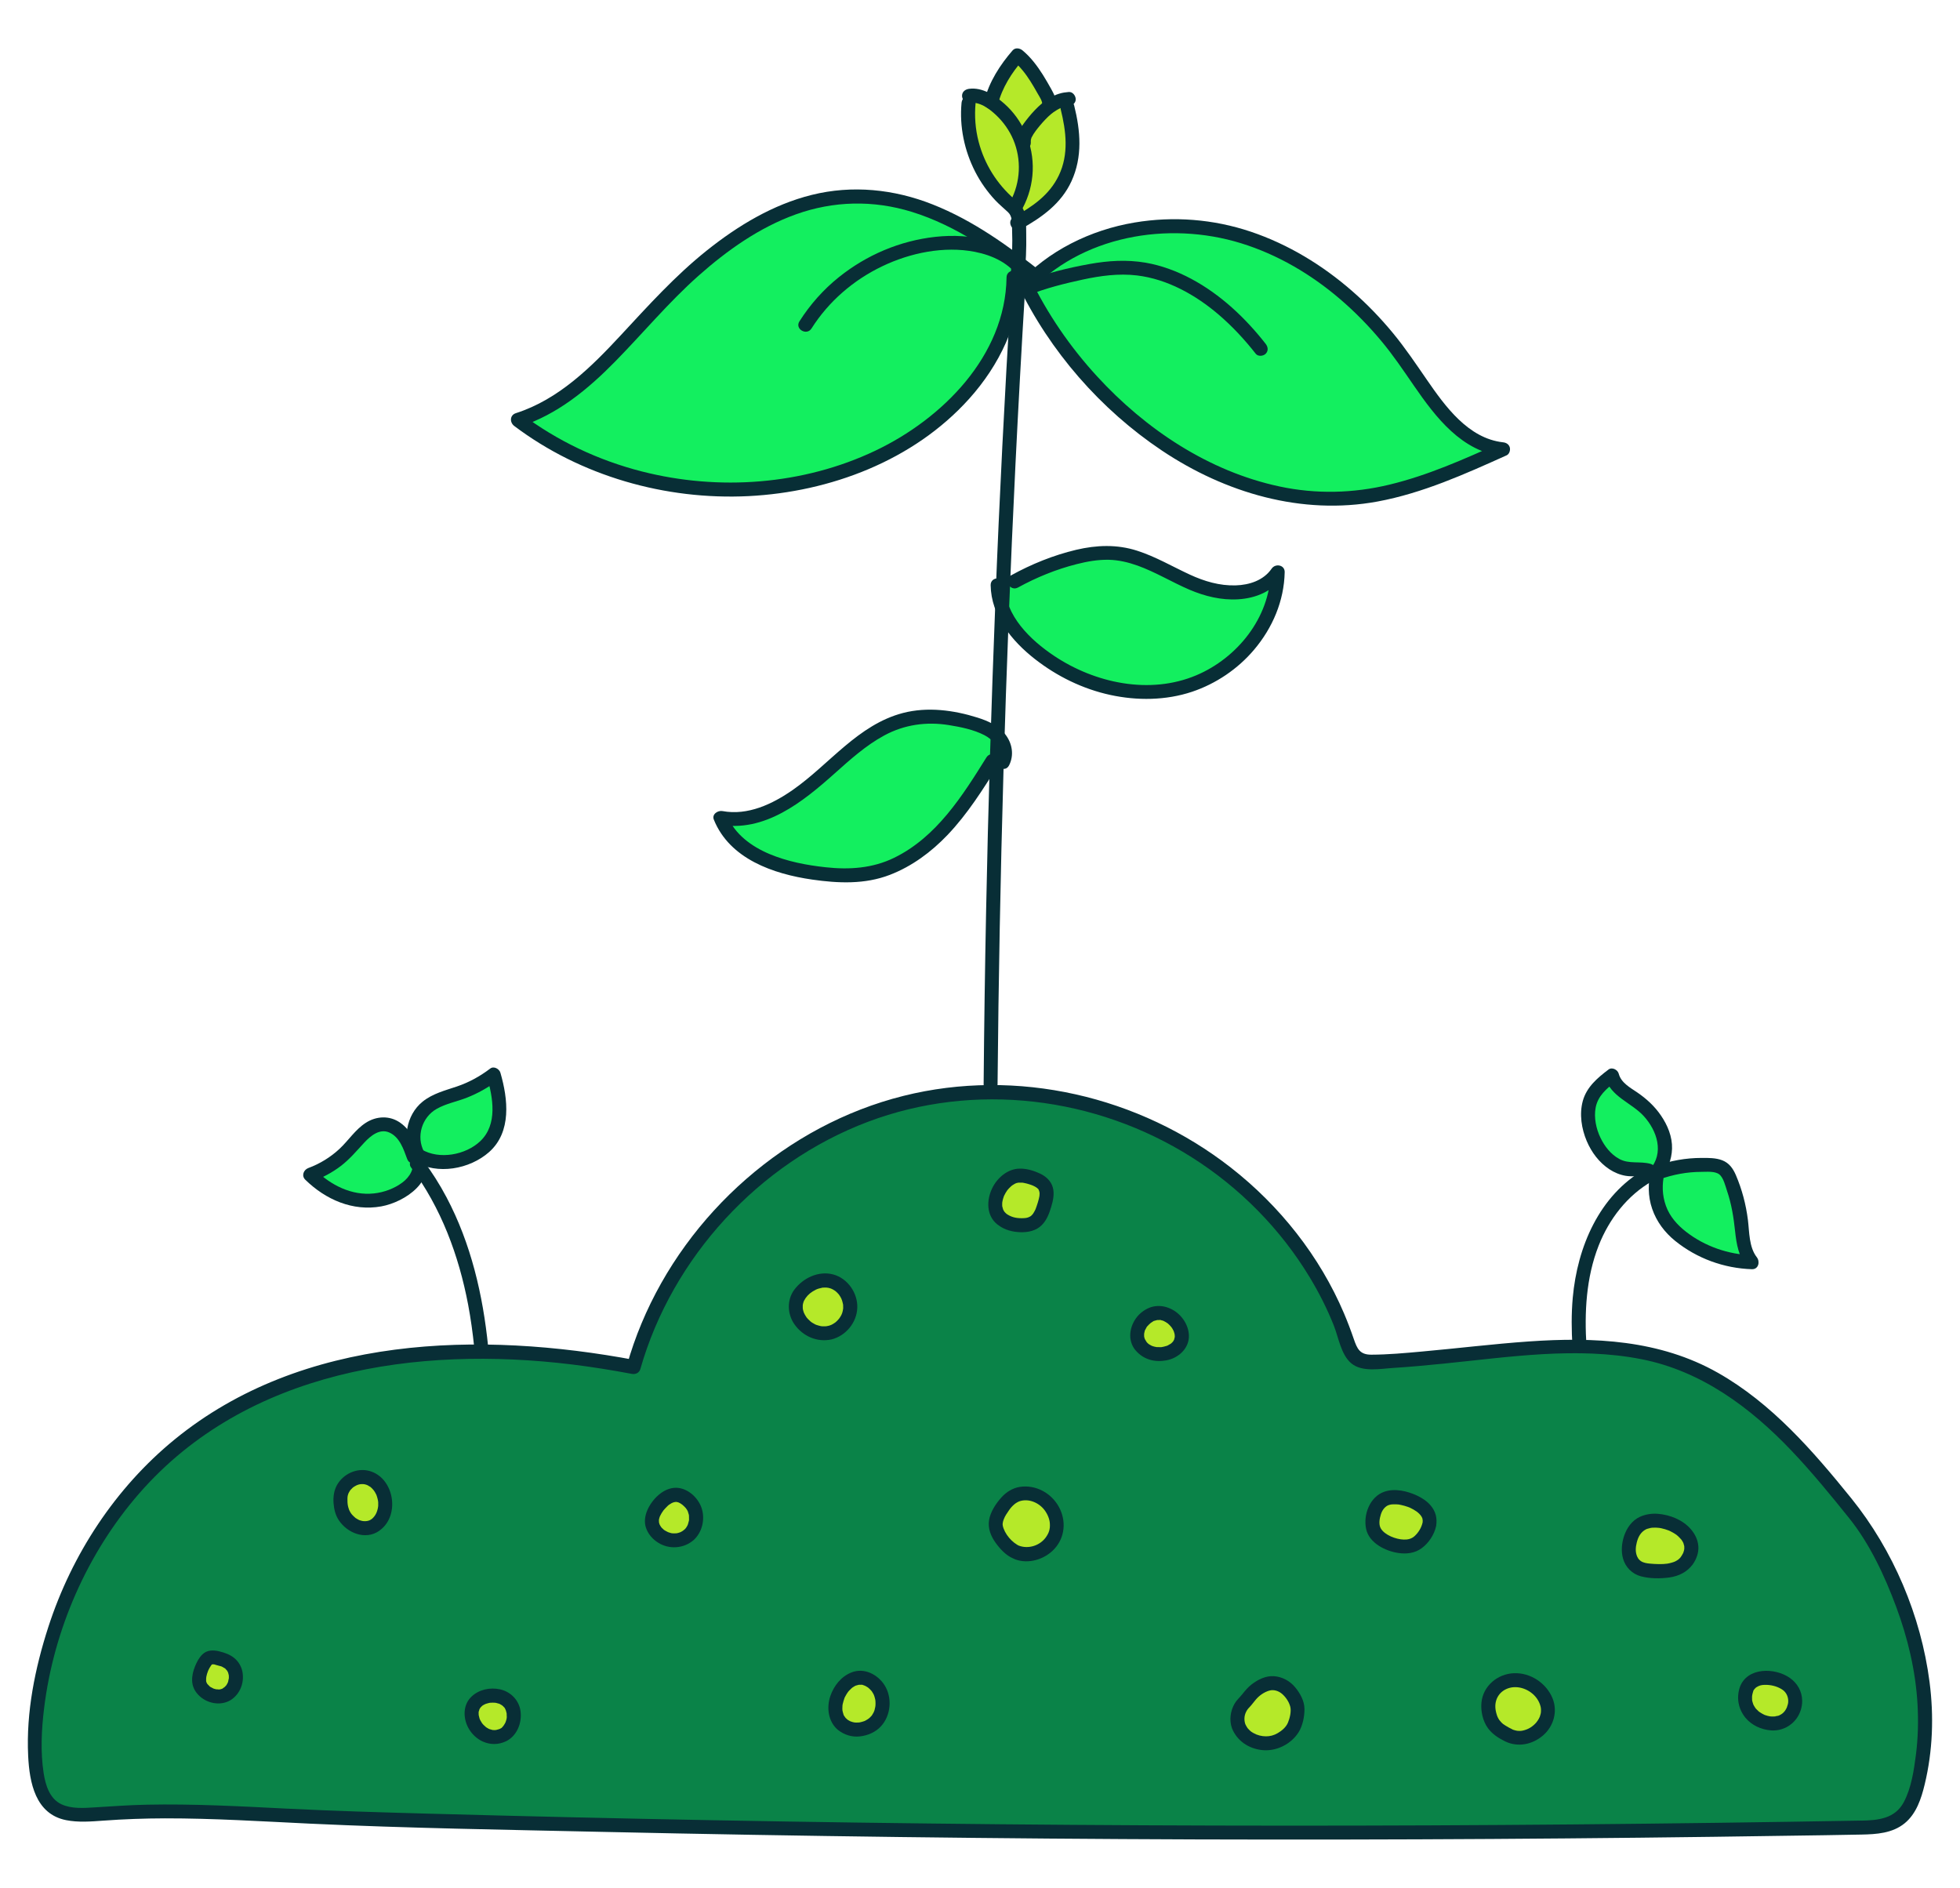 <?xml version="1.0" encoding="utf-8"?>
<!-- Generator: Adobe Illustrator 24.0.0, SVG Export Plug-In . SVG Version: 6.00 Build 0)  -->
<svg version="1.1" xmlns="http://www.w3.org/2000/svg" xmlns:xlink="http://www.w3.org/1999/xlink" x="0px" y="0px"
	 viewBox="0 0 351.56 338.64" style="enable-background:new 0 0 351.56 338.64;" xml:space="preserve">
<style type="text/css">
	.st0{opacity:0.05;fill:#0A8348;}
	.st1{fill:#BBEF29;}
	.st2{fill:#1AF55F;}
	.st3{fill:#5852F0;}
	.st4{fill:#FFFFFF;}
	.st5{fill:#082E36;}
	.st6{fill:none;stroke:#082E36;stroke-width:2;stroke-miterlimit:10;}
	.st7{fill:#13EF5F;}
	.st8{fill:#03B968;}
	.st9{fill:#B5E929;}
	.st10{fill:#108148;}
	.st11{fill:#5852EC;}
	.st12{fill:#04BF68;}
	.st13{opacity:0.1;}
	.st14{fill:none;stroke:#082E36;stroke-width:2.5;stroke-linecap:round;stroke-linejoin:round;stroke-miterlimit:10;}
	.st15{opacity:0.3;}
	.st16{fill:none;stroke:#082E36;stroke-width:2.5;stroke-linecap:round;stroke-miterlimit:10;}
	
		.st17{opacity:0.3;fill:#FFFFFF;stroke:#082E36;stroke-width:2.5;stroke-linecap:round;stroke-linejoin:round;stroke-miterlimit:10;}
	.st18{opacity:0.3;fill:none;stroke:#082E36;stroke-width:2.5;stroke-linecap:round;stroke-miterlimit:10;}
	.st19{opacity:0.3;fill:#082E36;}
	.st20{filter:url(#Adobe_OpacityMaskFilter);}
	.st21{fill:url(#SVGID_10_);}
	.st22{opacity:0.33;mask:url(#SVGID_1_);fill:url(#SVGID_11_);}
	.st23{fill:url(#SVGID_12_);}
	.st24{fill:url(#SVGID_13_);}
	.st25{fill:url(#SVGID_14_);}
	.st26{fill:url(#SVGID_15_);}
	.st27{fill:url(#SVGID_16_);}
	.st28{fill:url(#SVGID_17_);}
	.st29{fill:url(#SVGID_18_);}
	.st30{fill:none;stroke:#5852EC;stroke-width:4;stroke-miterlimit:10;}
	.st31{fill:none;stroke:#082E36;stroke-width:2.3;stroke-linecap:round;stroke-linejoin:round;stroke-miterlimit:10;}
	.st32{fill:#4680E3;}
	.st33{fill:none;stroke:#5852EC;stroke-width:2;stroke-miterlimit:10;}
	.st34{fill-rule:evenodd;clip-rule:evenodd;fill:#04BB68;}
	.st35{fill-rule:evenodd;clip-rule:evenodd;fill:#B5E929;}
	.st36{fill:none;stroke:#082E36;stroke-width:2;stroke-linecap:round;stroke-linejoin:round;stroke-miterlimit:10;}
	.st37{fill:#FFFFFF;stroke:#082E36;stroke-miterlimit:10;}
	.st38{opacity:0.2;fill:#FFFFFF;stroke:#082E36;stroke-miterlimit:10;enable-background:new    ;}
	.st39{opacity:0.12;fill:#FFFFFF;stroke:#082E36;stroke-miterlimit:10;enable-background:new    ;}
	.st40{opacity:0.25;fill:#FFFFFF;stroke:#082E36;stroke-miterlimit:10;enable-background:new    ;}
	.st41{fill-rule:evenodd;clip-rule:evenodd;fill:#082E36;}
	.st42{opacity:0.2;fill:#5852EC;}
	.st43{fill:none;stroke:#5852EC;stroke-width:3;stroke-linecap:round;stroke-miterlimit:10;}
	.st44{fill:#04BB68;}
	.st45{fill:#EDFFFF;}
	.st46{fill:none;stroke:#082E36;stroke-width:3;stroke-linecap:round;stroke-linejoin:round;stroke-miterlimit:10;}
	.st47{fill:none;stroke:#082E36;stroke-width:3;stroke-linecap:round;stroke-miterlimit:10;}
	.st48{fill:#FFFFFF;stroke:#082E36;stroke-width:3;stroke-linecap:round;stroke-miterlimit:10;}
	.st49{fill:url(#SVGID_19_);}
	.st50{fill:url(#SVGID_20_);}
	.st51{fill:#3B3B3B;}
	.st52{fill:#666666;}
	.st53{fill:url(#SVGID_22_);}
	.st54{fill:url(#SVGID_24_);}
	.st55{fill:url(#SVGID_25_);}
	.st56{fill:url(#SVGID_26_);}
	.st57{fill:url(#SVGID_27_);}
	.st58{fill:url(#SVGID_28_);}
	.st59{filter:url(#Adobe_OpacityMaskFilter_1_);}
	.st60{filter:url(#Adobe_OpacityMaskFilter_2_);}
	.st61{mask:url(#SVGID_29_);fill:url(#SVGID_30_);}
	.st62{fill:url(#SVGID_31_);}
	.st63{fill:url(#SVGID_32_);}
	.st64{filter:url(#Adobe_OpacityMaskFilter_3_);}
	.st65{filter:url(#Adobe_OpacityMaskFilter_4_);}
	.st66{mask:url(#SVGID_35_);fill:url(#SVGID_36_);}
	.st67{opacity:0.2;fill:url(#SVGID_37_);}
	.st68{fill:none;}
	.st69{fill:#929292;}
	.st70{fill:url(#SVGID_38_);}
	.st71{fill:#DFDFDF;}
	.st72{fill:url(#SVGID_39_);}
	.st73{fill:url(#SVGID_40_);}
	.st74{fill:url(#SVGID_41_);}
	.st75{fill:url(#SVGID_42_);}
	.st76{fill:url(#SVGID_45_);}
	.st77{fill:url(#SVGID_46_);}
	.st78{fill:url(#SVGID_47_);}
	.st79{fill:#0C0C0C;}
	.st80{filter:url(#Adobe_OpacityMaskFilter_5_);}
	.st81{filter:url(#Adobe_OpacityMaskFilter_6_);}
	.st82{mask:url(#SVGID_48_);fill:url(#SVGID_49_);}
	.st83{opacity:0.1;fill:url(#SVGID_50_);}
	.st84{fill:none;stroke:#B5E929;stroke-width:3;stroke-miterlimit:10;}
	.st85{fill:#FFFFFF;stroke:#082E36;stroke-width:3;stroke-linecap:round;stroke-linejoin:round;stroke-miterlimit:10;}
	.st86{fill:none;stroke:#B5E929;stroke-miterlimit:10;}
	.st87{fill:url(#SVGID_53_);}
	.st88{fill:url(#SVGID_54_);}
	.st89{fill:url(#SVGID_55_);}
	.st90{fill:url(#SVGID_56_);}
	.st91{fill:#FF2E2E;}
	.st92{fill:#D6D6D6;}
	.st93{fill:#CCCCCC;}
	.st94{fill:#F0F0F0;}
	.st95{fill:#FFF7D9;}
	.st96{fill:#FFC400;}
	.st97{fill:#FF2F00;}
	.st98{fill:#2228B3;}
	.st99{fill:#009245;}
	.st100{fill:#E02828;}
	.st101{fill:#D61E1E;}
	.st102{fill:#494ED1;}
	.st103{fill:#FAB594;}
	.st104{fill:#0D0B30;}
	.st105{fill:#1FDDFF;}
	.st106{fill:url(#SVGID_57_);}
	.st107{fill:url(#SVGID_58_);}
	.st108{fill:#B0A100;}
	.st109{fill:#D6C61A;}
	.st110{fill:#FFF35C;}
	.st111{fill:#0AABE0;}
	.st112{fill:#E61E64;}
	.st113{fill:#A8023D;}
	.st114{fill:url(#SVGID_59_);}
	.st115{fill:url(#SVGID_60_);}
	.st116{fill:url(#SVGID_61_);}
	.st117{fill:url(#SVGID_62_);}
	.st118{fill:#FFB77D;}
	.st119{fill:#F0974F;}
	.st120{fill:url(#SVGID_63_);}
	.st121{fill:#D4E4EB;}
	.st122{fill:url(#SVGID_64_);}
	.st123{opacity:0.54;fill:#232563;}
	.st124{fill:url(#SVGID_65_);}
	.st125{opacity:0.51;fill:#5F9E09;}
	.st126{fill:url(#SVGID_66_);}
	.st127{fill:#9B0260;}
	.st128{fill:#AB026A;}
	.st129{fill:url(#SVGID_67_);}
	.st130{fill:#6A2484;}
	.st131{fill:url(#SVGID_68_);}
	.st132{fill:url(#SVGID_69_);}
	.st133{fill:url(#SVGID_70_);}
	.st134{fill:url(#SVGID_71_);}
	.st135{opacity:0.85;}
	.st136{clip-path:url(#SVGID_72_);fill:#F9C80E;}
	.st137{clip-path:url(#SVGID_72_);}
	.st138{fill:#FFFDB3;}
	.st139{fill:#EA362D;}
	.st140{fill:#F9C80E;}
	.st141{fill:none;stroke:#5852EC;stroke-width:3;stroke-miterlimit:10;}
	.st142{fill:#0A8748;}
	.st143{clip-path:url(#SVGID_74_);fill:#F9C80E;}
	.st144{clip-path:url(#SVGID_74_);}
	.st145{fill:#1AF55F;stroke:#082E36;stroke-width:2;stroke-linecap:round;stroke-linejoin:round;stroke-miterlimit:10;}
	.st146{opacity:0.5;clip-path:url(#SVGID_75_);fill:#03B968;}
	.st147{fill:none;stroke:#FFFFFF;stroke-width:3;stroke-linecap:round;stroke-miterlimit:10;}
	.st148{fill:none;stroke:#B5E929;stroke-width:3;stroke-linecap:round;stroke-miterlimit:10;}
	.st149{fill:none;stroke:#FFFFFF;stroke-width:2;stroke-linecap:round;stroke-linejoin:round;stroke-miterlimit:10;}
	.st150{opacity:0.7;fill:url(#SVGID_76_);}
	.st151{fill:#FFFFFF;stroke:#082E36;stroke-width:4;stroke-linecap:round;stroke-linejoin:round;stroke-miterlimit:10;}
	.st152{fill:none;stroke:#082E36;stroke-width:4;stroke-linecap:round;stroke-miterlimit:10;}
	.st153{fill:none;stroke:#082E36;stroke-width:4;stroke-linecap:round;stroke-linejoin:round;stroke-miterlimit:10;}
	.st154{fill:#FFFFFF;stroke:#082E36;stroke-width:4;stroke-linecap:round;stroke-miterlimit:10;}
	.st155{fill:url(#SVGID_77_);}
	.st156{fill:url(#SVGID_78_);}
	.st157{fill:url(#SVGID_79_);}
	.st158{fill:url(#SVGID_80_);}
	.st159{fill:url(#SVGID_81_);}
	.st160{opacity:0.69;fill:url(#SVGID_82_);}
	.st161{fill:url(#SVGID_83_);}
	.st162{fill:url(#SVGID_84_);}
	.st163{fill:url(#SVGID_85_);}
	.st164{fill:url(#SVGID_86_);}
	.st165{fill:url(#SVGID_87_);}
	.st166{fill:url(#SVGID_88_);}
	.st167{opacity:0.9;fill:#8B92AB;}
	.st168{fill:url(#SVGID_89_);}
	.st169{fill:url(#SVGID_90_);}
	.st170{fill:url(#SVGID_91_);}
	.st171{fill:url(#SVGID_92_);}
	.st172{fill:url(#SVGID_93_);}
	.st173{fill:url(#SVGID_94_);}
	.st174{fill:url(#SVGID_95_);}
	.st175{fill:url(#SVGID_96_);}
	.st176{fill:#BF5B71;}
	.st177{fill:url(#SVGID_97_);}
	.st178{opacity:0.9;fill:url(#SVGID_98_);}
	.st179{opacity:0.9;fill:url(#SVGID_99_);}
	.st180{opacity:0.9;fill:url(#SVGID_100_);}
	.st181{opacity:0.9;fill:url(#SVGID_101_);}
	.st182{opacity:0.9;fill:url(#SVGID_102_);}
	.st183{opacity:0.5;fill:url(#SVGID_103_);}
	.st184{opacity:0.69;fill:url(#SVGID_104_);}
	.st185{fill:url(#SVGID_105_);}
	.st186{fill:url(#SVGID_106_);}
	.st187{opacity:0.69;fill:url(#SVGID_107_);}
	.st188{fill:url(#SVGID_108_);}
	.st189{fill:url(#SVGID_109_);}
	.st190{fill:url(#SVGID_110_);}
	.st191{fill:url(#SVGID_111_);}
	.st192{fill:url(#SVGID_112_);}
	.st193{fill:url(#SVGID_113_);}
	.st194{fill:url(#SVGID_114_);}
	.st195{opacity:0.9;fill:url(#SVGID_115_);}
	.st196{fill:url(#SVGID_116_);}
	.st197{fill:url(#SVGID_117_);}
	.st198{fill:url(#SVGID_118_);}
	.st199{fill:url(#SVGID_119_);}
	.st200{fill:#542A8D;}
	.st201{fill:url(#SVGID_120_);}
	.st202{fill:url(#SVGID_121_);}
	.st203{fill:url(#SVGID_122_);}
	.st204{fill:url(#SVGID_123_);}
	.st205{fill:none;stroke:#082E36;stroke-width:2;stroke-linecap:round;stroke-linejoin:round;}
	.st206{fill:none;stroke:#082E36;stroke-width:2;stroke-linecap:round;stroke-linejoin:round;stroke-dasharray:2.981,15.899;}
	.st207{fill:none;stroke:#082E36;stroke-width:2;stroke-linecap:round;stroke-linejoin:round;stroke-dasharray:2.952,15.745;}
	.st208{fill:none;stroke:#082E36;stroke-width:2;stroke-linecap:round;stroke-linejoin:round;stroke-dasharray:2.978,15.884;}
	.st209{fill:none;stroke:#082E36;stroke-width:2;stroke-linecap:round;stroke-linejoin:round;stroke-dasharray:2.952,15.743;}
	.st210{fill:none;stroke:#082E36;stroke-width:2;stroke-linecap:round;stroke-linejoin:round;stroke-dasharray:2.966,15.82;}
	.st211{fill:none;stroke:#082E36;stroke-width:2;stroke-linecap:round;stroke-linejoin:round;stroke-dasharray:3.028,16.149;}
	.st212{fill:none;stroke:#082E36;stroke-width:2;stroke-linecap:round;stroke-linejoin:round;stroke-dasharray:2.997,15.984;}
	.st213{fill:#0A8348;}
	.st214{display:none;}
	.st215{display:inline;fill:#4AFFFF;fill-opacity:0.2;stroke:#4AFFFF;stroke-miterlimit:10;}
</style>
<g id="Layer_1">
	<g>
		<g>
			<path class="st213" d="M333.83,272.95c8.98,13.94,14.14,31.23,10.05,47.3c-0.58,2.27-1.43,4.65-3.33,6.03
				c-1.88,1.37-4.38,1.47-6.71,1.51c-60.17,1.08-120.35,1.19-180.51,0.35c-30.09-0.43-60.16-1.09-90.24-2
				c-13.7-0.41-27.68-1.73-41.35-1.05c-7.85,0.39-14.15,2.3-15.26-7.75c-0.88-8.11,0.8-17,3.24-24.71
				c4.88-15.47,15.02-29.42,28.82-38.1c21.87-13.76,49.73-14.16,75.12-9.34c6.2-22.05,24.35-40.35,46.35-46.76
				c29.13-8.48,61.09,4.63,76.41,30.7c2.17,3.69,3.94,7.62,5.29,11.69c0.38,1.12,0.79,2.35,1.8,2.96c0.8,0.5,1.81,0.49,2.75,0.46
				c15.22-0.44,34.26-4.7,49.1-1.57C312.53,246.29,323.59,260.14,333.83,272.95z M321.87,306.05c0.29-1.08,0.09-2.29-0.58-3.18
				c-0.75-1.03-2.01-1.56-3.26-1.81c-0.92-0.18-1.88-0.21-2.78,0.06c-0.88,0.29-1.7,0.94-1.98,1.83
				C311.34,308.64,320.32,311.81,321.87,306.05z M302.53,279.97c3.4-4.65-4.13-8.63-7.91-6.76c-1.04,0.51-1.75,1.53-2.1,2.62
				c-0.58,1.78-0.58,4.08,1.17,5.24c0.75,0.49,1.68,0.58,2.57,0.65C298.52,281.9,301.19,281.8,302.53,279.97z M270.61,311.25
				c3.19,1.59,7.37-1.41,7.02-4.91c-0.18-1.66-1.24-3.15-2.66-4.04c-1.37-0.85-3.08-1.19-4.63-0.75c-1.54,0.44-2.88,1.7-3.26,3.26
				c-0.2,0.84-0.14,1.73,0.05,2.57C267.58,309.48,268.79,310.35,270.61,311.25z M256.38,273.39c0.1-0.55,0.09-1.11-0.11-1.62
				c-0.98-2.37-5.56-3.93-7.84-2.93c-1.34,0.59-2.03,2.11-2.2,3.55c-0.08,0.63-0.08,1.27,0.13,1.87c0.43,1.22,1.63,1.98,2.81,2.49
				c1.87,0.8,4.11,1.04,5.64-0.55C255.49,275.5,256.17,274.44,256.38,273.39z M232.64,307.51c0.05-0.4,0.11-0.79,0.09-1.19
				c-0.04-0.5-0.21-0.98-0.43-1.43c-0.44-0.9-1.05-1.73-1.87-2.3c-0.82-0.57-1.85-0.84-2.83-0.65c-0.43,0.09-0.84,0.26-1.23,0.46
				c-0.69,0.35-1.36,0.8-1.87,1.38c-0.46,0.5-0.8,1.08-1.31,1.56c-1.09,1.05-1.56,2.85-1.02,4.29c0.95,2.5,4.18,3.64,6.69,2.74
				c0.99-0.36,1.86-0.99,2.56-1.77C232.24,309.72,232.46,308.65,232.64,307.51z M211.5,241.23c1.59-2.42-0.98-5.64-3.49-5.75
				c-2.74-0.13-5.21,3.39-3.45,5.8c1.27,1.73,3.96,2.02,5.81,0.94C210.81,241.97,211.23,241.65,211.5,241.23z M189.43,274.75
				c0.72-2.93-1.46-6.19-4.41-6.78c-2.2-0.44-3.78,0.39-5.04,2.16c-0.67,0.94-1.29,1.96-1.39,3.1c-0.15,1.83,2.15,4.56,3.77,5.21
				C185.15,279.58,188.71,277.67,189.43,274.75z M187.42,215.85c0.49-1.68,0.58-3.13-1.08-4.07c-1.08-0.62-3.04-1.18-4.27-0.83
				c-2.95,0.87-5.02,5.63-2.31,7.74c1.04,0.8,2.41,1.09,3.72,1.05c0.62-0.01,1.24-0.1,1.78-0.39
				C186.51,218.72,187.02,217.21,187.42,215.85z M156.19,309.49c1.88-1.13,2.5-3.45,1.9-5.5c-0.33-1.12-1.12-2.1-2.15-2.66
				c-4.19-2.26-8.31,5.12-4.75,8.05C152.6,310.52,154.69,310.41,156.19,309.49z M152.47,235.08c0.29-1.88-0.67-3.89-2.31-4.85
				c-2.1-1.23-4.67-0.36-6.24,1.31c-3.24,3.43,0.78,8.45,4.91,7.48C150.68,238.58,152.18,236.95,152.47,235.08z M123.59,275.27
				c1.57-1.44,1.72-4.19,0.28-5.76c-0.87-0.93-2.01-1.68-3.32-1.32c-0.73,0.2-1.37,0.65-1.9,1.19c-1.64,1.66-2.52,3.79-0.75,5.6
				C119.4,276.5,121.96,276.78,123.59,275.27z M90.13,311.22c2.07-0.99,2.72-4.07,1.27-5.84c-1.9-2.31-6.77-1.41-6.82,1.85
				C84.53,309.93,87.45,312.51,90.13,311.22z M68.77,271.58c0.95-2.44-0.18-5.64-2.65-6.49c-2.35-0.82-4.93,1.09-5.04,3.47
				c-0.08,1.97,0.35,3.47,1.96,4.7c1.22,0.93,3.01,1.18,4.32,0.24C68,273.01,68.47,272.32,68.77,271.58z M40.75,303.83
				c1.52-0.95,2.05-3.19,1.12-4.73c-0.48-0.77-1.28-1.29-2.15-1.51c-0.68-0.16-1.81-0.58-2.4-0.08c-1.05,0.88-2.07,3.58-1.38,4.88
				C36.82,304.02,39.14,304.85,40.75,303.83z"/>
		</g>
		<g>
			<path class="st9" d="M321.29,302.87c0.67,0.89,0.87,2.1,0.58,3.18c-1.54,5.76-10.52,2.59-8.6-3.09c0.29-0.89,1.11-1.54,1.98-1.83
				c0.89-0.28,1.86-0.24,2.78-0.06C319.28,301.32,320.54,301.84,321.29,302.87z"/>
		</g>
		<g>
			<path class="st7" d="M312.3,219.08c0.3,2.54,0.33,5.31,1.93,7.3c-4.43-0.11-8.82-1.64-12.36-4.31c-0.98-0.74-1.9-1.56-2.65-2.52
				c-2.02-2.55-2.76-6.09-1.95-9.24l0.04,0.01c3.06-1.12,6.37-1.57,9.61-1.33c0.82,0.05,1.67,0.18,2.29,0.7
				c0.48,0.39,0.75,0.97,1,1.54C311.28,213.73,311.99,216.38,312.3,219.08z"/>
		</g>
		<g>
			<path class="st9" d="M294.62,273.21c3.78-1.87,11.31,2.11,7.91,6.76c-1.34,1.83-4.01,1.93-6.27,1.76
				c-0.89-0.08-1.82-0.16-2.57-0.65c-1.75-1.16-1.75-3.45-1.17-5.24C292.87,274.75,293.58,273.73,294.62,273.21z"/>
		</g>
		<g>
			<path class="st7" d="M298.56,204.65c0.36,2.12-0.3,4.39-1.76,5.99l-1.11,0.14l0.04-0.82c-1.03-0.34-2.16-0.14-3.24-0.21
				c-3.59-0.24-6.33-3.58-7.26-7.07c-0.55-2.08-0.6-4.41,0.45-6.29c0.8-1.43,2.15-2.47,3.45-3.47c0.5,2.18,2.83,3.29,4.62,4.61
				c1.48,1.08,2.72,2.47,3.63,4.06C297.95,202.54,298.39,203.57,298.56,204.65z"/>
		</g>
		<g>
			<path class="st9" d="M277.63,306.34c0.35,3.5-3.83,6.5-7.02,4.91c-1.82-0.9-3.03-1.77-3.49-3.87c-0.19-0.84-0.25-1.73-0.05-2.57
				c0.39-1.57,1.72-2.83,3.26-3.26c1.56-0.44,3.26-0.1,4.63,0.75C276.39,303.19,277.45,304.68,277.63,306.34z"/>
		</g>
		<g>
			<path class="st7" d="M185.75,49.53c9.12-8.17,22.72-10.76,34.71-7.81c13.03,3.21,24.13,12.27,31.81,23.28
				c4.6,6.59,9.32,14.74,17.32,15.57c-8.88,3.99-17.98,8.05-27.69,8.79c-13.03,0.99-25.98-4.22-36.37-12.16
				c-8.88-6.79-16.2-15.58-21.26-25.54c-0.09-0.15-0.16-0.3-0.24-0.46C184.57,50.63,185.15,50.06,185.75,49.53z"/>
		</g>
		<g>
			<path class="st9" d="M256.27,271.77c0.2,0.51,0.21,1.07,0.11,1.62c-0.21,1.05-0.89,2.11-1.57,2.81
				c-1.53,1.59-3.77,1.36-5.64,0.55c-1.18-0.5-2.39-1.27-2.81-2.49c-0.2-0.6-0.2-1.24-0.13-1.87c0.16-1.44,0.85-2.96,2.2-3.55
				C250.71,267.84,255.29,269.4,256.27,271.77z"/>
		</g>
		<g>
			<path class="st9" d="M232.72,306.31c0.03,0.4-0.04,0.79-0.09,1.19c-0.18,1.14-0.4,2.21-1.21,3.09c-0.7,0.78-1.57,1.41-2.56,1.77
				c-2.51,0.9-5.74-0.24-6.69-2.74c-0.54-1.44-0.08-3.24,1.02-4.29c0.5-0.48,0.84-1.05,1.31-1.56c0.51-0.58,1.18-1.03,1.87-1.38
				c0.39-0.2,0.8-0.38,1.23-0.46c0.98-0.19,2.01,0.09,2.83,0.65c0.82,0.57,1.43,1.39,1.87,2.3
				C232.51,305.34,232.69,305.81,232.72,306.31z"/>
		</g>
		<g>
			<path class="st7" d="M229.17,102.63c-0.13,9.52-7.7,18.08-16.88,20.59c-9.19,2.5-19.38-0.5-26.67-6.62
				c-2.46-2.06-4.72-4.65-5.88-7.58c0.06-1.61,0.13-3.21,0.19-4.82l2.03,0.09c3.15-1.75,6.5-3.11,9.97-4.09
				c2.64-0.73,5.39-1.24,8.11-0.98c5.26,0.53,9.77,3.83,14.68,5.78C219.64,106.92,226.25,107.02,229.17,102.63z"/>
		</g>
		<g>
			<path class="st9" d="M208.01,235.48c2.51,0.11,5.09,3.33,3.49,5.75c-0.28,0.41-0.69,0.74-1.13,0.99
				c-1.86,1.08-4.55,0.79-5.81-0.94C202.8,238.87,205.27,235.35,208.01,235.48z"/>
		</g>
		<g>
			<path class="st9" d="M191.46,19.25c0.69,2.74,1.19,5.58,0.85,8.38c-0.4,3.35-2.03,6.54-4.52,8.82c-1.51,1.37-3.28,2.41-5.06,3.42
				c0-0.09-0.01-0.16-0.01-0.25c-0.03-0.49-0.06-0.99-0.26-1.43c-0.25-0.57-0.73-0.98-1.19-1.38l1.05-0.05
				c1.66-3.04,2.12-6.71,1.29-10.06c-0.08-0.33-0.18-0.64-0.29-0.95l0.34-0.11c-0.19-1.08,0.5-2.08,1.16-2.95
				c1-1.32,2.17-2.67,3.53-3.63c0.89-0.63,1.87-1.08,2.95-1.21L191.46,19.25z"/>
		</g>
		<g>
			<path class="st9" d="M185.02,267.97c2.95,0.59,5.12,3.86,4.41,6.78s-4.28,4.83-7.07,3.69c-1.62-0.65-3.92-3.38-3.77-5.21
				c0.1-1.14,0.73-2.16,1.39-3.1C181.24,268.35,182.82,267.53,185.02,267.97z"/>
		</g>
		<g>
			<path class="st9" d="M188.22,18.84l0.13,0.19c-1.36,0.95-2.52,2.31-3.53,3.63c-0.65,0.87-1.34,1.87-1.16,2.95l-0.34,0.11
				c-0.95-2.98-2.93-5.63-5.53-7.36c0.67-2.83,2.8-6.24,4.72-8.43c2.2,1.78,3.63,4.32,5.01,6.78
				C187.9,17.38,188.27,18.09,188.22,18.84z"/>
		</g>
		<g>
			<path class="st9" d="M186.34,211.78c1.66,0.94,1.57,2.39,1.08,4.07c-0.4,1.36-0.9,2.86-2.16,3.5c-0.54,0.29-1.17,0.38-1.78,0.39
				c-1.31,0.04-2.67-0.25-3.72-1.05c-2.71-2.11-0.64-6.87,2.31-7.74C183.3,210.6,185.26,211.17,186.34,211.78z"/>
		</g>
		<g>
			<path class="st9" d="M183.61,26.68c0.83,3.35,0.36,7.02-1.29,10.06l-1.05,0.05c-0.06-0.06-0.14-0.11-0.2-0.18
				c-5.17-4.39-8.01-11.4-7.33-18.16l0.08-1.27c1.41-0.24,2.81,0.39,3.99,1.18c2.6,1.73,4.57,4.38,5.53,7.36
				C183.44,26.04,183.54,26.35,183.61,26.68z"/>
		</g>
		<g>
			<path class="st7" d="M182.67,47.71c-0.04,0.64-0.1,1.28-0.16,1.92l-0.73,0.13c-0.14,13.98-11.16,25.84-23.73,31.96
				c-20.67,10.05-46.88,7.47-65.18-6.4c9.76-3.08,16.71-11.45,23.66-18.97c9.98-10.79,22.54-21.15,37.24-21.15
				c10.64,0.01,20.34,5.47,28.93,11.97C182.7,47.35,182.68,47.53,182.67,47.71z"/>
		</g>
		<g>
			<path class="st7" d="M178.93,132.01c-0.05,1.51-0.09,3-0.14,4.5l-0.78-0.03c-2.75,4.41-5.53,8.85-9.14,12.58
				c-3.6,3.74-8.15,6.77-13.27,7.66c-3.16,0.55-6.4,0.28-9.58-0.18c-6.74-0.97-14.29-3.53-16.78-9.87
				c6.43,1.27,12.66-2.76,17.59-7.08c4.93-4.31,9.81-9.33,16.22-10.69c3.78-0.8,7.72-0.23,11.44,0.85
				C176.1,130.24,177.74,130.82,178.93,132.01z"/>
		</g>
		<g>
			<path class="st9" d="M158.09,303.99c0.6,2.05-0.01,4.37-1.9,5.5c-1.49,0.92-3.59,1.03-5-0.11c-3.57-2.93,0.55-10.31,4.75-8.05
				C156.97,301.89,157.76,302.87,158.09,303.99z"/>
		</g>
		<g>
			<path class="st9" d="M150.16,230.23c1.64,0.95,2.6,2.96,2.31,4.85c-0.29,1.87-1.8,3.5-3.64,3.94c-4.13,0.97-8.15-4.06-4.91-7.48
				C145.49,229.87,148.06,229,150.16,230.23z"/>
		</g>
		<g>
			<path class="st9" d="M123.87,269.51c1.44,1.57,1.29,4.32-0.28,5.76c-1.63,1.51-4.19,1.23-5.69-0.29
				c-1.77-1.81-0.89-3.94,0.75-5.6c0.53-0.54,1.17-0.99,1.9-1.19C121.86,267.83,123,268.58,123.87,269.51z"/>
		</g>
		<g>
			<path class="st9" d="M91.39,305.39c1.46,1.77,0.8,4.85-1.27,5.84c-2.67,1.28-5.6-1.29-5.55-3.99
				C84.63,303.98,89.5,303.08,91.39,305.39z"/>
		</g>
		<g>
			<path class="st7" d="M88.54,192.74c0.64,2.18,1.16,4.43,1.04,6.71s-0.92,4.57-2.57,6.13c-0.69,0.65-1.51,1.17-2.36,1.58
				c-3.03,1.48-6.88,1.81-9.67,0.08c-1.58-2.83-0.84-6.76,1.71-8.76c1.72-1.36,3.97-1.81,6.04-2.55
				C84.81,195.17,86.79,194.09,88.54,192.74z"/>
		</g>
		<g>
			<path class="st7" d="M74.88,207.34c0.34,0.62,0.44,1.31,0.38,2.01c-0.05,0.59-0.24,1.17-0.5,1.68c-0.6,1.14-1.63,2.01-2.75,2.66
				c-2.94,1.75-6.64,2.15-9.9,1.08c-0.74-0.24-1.47-0.57-2.17-0.93c-1.57-0.82-3.03-1.88-4.29-3.14c2.67-0.97,5.12-2.59,7.06-4.68
				c0.9-0.98,1.71-2.06,2.71-2.93c1-0.88,2.29-1.53,3.62-1.44c1.38,0.09,2.61,0.99,3.44,2.11c0.6,0.83,1.02,1.77,1.38,2.74l0.1-0.04
				c0.33,0.29,0.67,0.55,1.03,0.77c0,0.03,0.01,0.05,0.03,0.06L74.88,207.34z"/>
		</g>
		<g>
			<path class="st9" d="M66.12,265.09c2.47,0.85,3.6,4.06,2.65,6.49c-0.3,0.74-0.77,1.43-1.41,1.91c-1.31,0.94-3.1,0.69-4.32-0.24
				c-1.61-1.23-2.03-2.72-1.96-4.7C61.18,266.18,63.77,264.27,66.12,265.09z"/>
		</g>
		<g>
			<path class="st9" d="M41.87,299.09c0.93,1.54,0.4,3.78-1.12,4.73c-1.61,1.02-3.93,0.19-4.81-1.43c-0.69-1.31,0.33-4.01,1.38-4.88
				c0.59-0.5,1.72-0.09,2.4,0.08C40.59,297.8,41.39,298.33,41.87,299.09z"/>
		</g>
		<path class="st5" d="M333.85,329.04c2.72-0.05,5.59-0.23,7.79-2.03c2.1-1.72,2.98-4.44,3.59-6.98c1.45-6,1.66-12.24,0.87-18.35
			c-1.54-11.9-6.51-23.62-14.03-32.94c-6.88-8.51-14.28-17.05-23.93-22.52c-10.46-5.92-22.22-6.44-33.96-5.62
			c-6.41,0.45-12.79,1.24-19.18,1.81c-2.99,0.27-6.01,0.55-9.02,0.56c-2.07,0.01-2.55-1.06-3.15-2.8c-0.53-1.55-1.11-3.08-1.75-4.59
			c-4.36-10.27-11.52-19.3-20.3-26.16c-16.43-12.84-38.4-17.95-58.72-12.87c-20.93,5.23-38.72,20.99-47,40.83
			c-1.02,2.43-1.88,4.92-2.6,7.45c0.51-0.29,1.03-0.58,1.54-0.88c-27.85-5.24-59.77-4.52-82.72,14.26
			c-10.59,8.66-18.39,20.58-22.6,33.56c-2.4,7.41-4.01,15.33-3.63,23.15c0.23,4.8,1.3,10.43,6.79,11.53
			c2.21,0.44,4.48,0.25,6.71,0.09c3.68-0.27,7.36-0.4,11.05-0.41c8.67-0.01,17.33,0.54,25.98,0.95c17.53,0.82,35.1,1.09,52.64,1.48
			c35.46,0.78,70.94,1.23,106.41,1.35c35.36,0.11,70.73-0.11,106.09-0.66C325.09,329.2,329.47,329.12,333.85,329.04
			c1.61-0.03,1.62-2.54,0-2.51c-34.35,0.61-68.7,0.92-103.06,0.91c-34.24-0.01-68.48-0.33-102.71-0.97
			c-17.17-0.32-34.34-0.72-51.51-1.19c-8.42-0.23-16.85-0.48-25.26-0.9c-8.32-0.42-16.65-0.87-24.99-0.7
			c-3.11,0.06-6.19,0.29-9.29,0.48c-1.95,0.12-4.2,0.3-6.02-0.56c-2.12-1-2.84-3.42-3.18-5.57c-0.59-3.82-0.39-7.83,0.08-11.65
			c1.72-14.07,7.74-27.84,17.06-38.53c19.3-22.12,49.84-26.51,77.6-23.13c3.6,0.44,7.19,1.02,10.75,1.69
			c0.67,0.13,1.35-0.18,1.54-0.88c5.72-20.04,21.28-36.95,40.79-44.32c19.14-7.23,40.91-4.53,58.12,6.36
			c8.6,5.44,15.92,12.85,21.18,21.57c1.65,2.74,3.1,5.6,4.28,8.57c0.86,2.14,1.29,5.26,3.15,6.81c1.97,1.64,5.25,0.96,7.6,0.82
			c3-0.19,5.99-0.47,8.98-0.77c11.66-1.17,23.89-3.09,35.53-0.78c10.69,2.12,19.47,8.64,26.85,16.4c3.66,3.85,7.02,7.96,10.34,12.1
			c3.7,4.61,6.38,10.37,8.43,15.89c2.08,5.6,3.49,11.49,3.83,17.47c0.17,3.01,0.1,6.04-0.28,9.03c-0.36,2.81-0.83,5.99-2.17,8.52
			c-1.58,2.99-4.59,3.28-7.66,3.34C332.23,326.56,332.23,329.07,333.85,329.04z"/>
		<path class="st5" d="M284.57,241.52c-0.4-6.09-0.08-12.36,2.17-18.1c1.86-4.74,5.13-9.01,9.59-11.56c1.4-0.8,0.14-2.97-1.27-2.17
			c-8.24,4.71-12.14,13.98-12.96,23.07c-0.26,2.91-0.23,5.84-0.05,8.75C282.17,243.12,284.68,243.14,284.57,241.52L284.57,241.52z"
			/>
		<path class="st5" d="M87.56,241.56c-0.93-9.28-3.08-18.53-7.47-26.82c-1.23-2.33-2.64-4.55-4.22-6.66
			c-0.41-0.54-1.09-0.82-1.72-0.45c-0.53,0.31-0.86,1.17-0.45,1.72c5.42,7.26,8.59,15.81,10.27,24.66c0.47,2.5,0.82,5.02,1.08,7.55
			c0.07,0.67,0.53,1.26,1.26,1.26C86.94,242.81,87.63,242.24,87.56,241.56L87.56,241.56z"/>
		<path class="st5" d="M297.65,211.53c2.43-0.87,4.97-1.35,7.55-1.35c0.92,0,2.4-0.16,3.18,0.45c0.77,0.6,1.1,2.11,1.4,2.98
			c0.8,2.36,1.18,4.75,1.44,7.22c0.25,2.34,0.64,4.54,2.12,6.44c0.3-0.71,0.59-1.43,0.89-2.14c-4.24-0.14-8.44-1.59-11.8-4.2
			c-1.58-1.23-2.94-2.75-3.62-4.66c-0.69-1.93-0.71-3.82-0.28-5.8c0.34-1.58-2.08-2.25-2.42-0.67c-0.51,2.36-0.56,4.71,0.24,7.02
			c0.79,2.29,2.24,4.22,4.12,5.74c3.9,3.15,8.75,4.92,13.76,5.08c1.2,0.04,1.5-1.35,0.89-2.14c-1.42-1.83-1.33-4.51-1.6-6.7
			c-0.35-2.78-1.06-5.47-2.16-8.04c-0.51-1.18-1.19-2.16-2.43-2.65c-1.15-0.45-2.51-0.44-3.73-0.43c-2.79,0-5.59,0.5-8.22,1.44
			C295.47,209.65,296.13,212.07,297.65,211.53L297.65,211.53z"/>
		<path class="st5" d="M297.69,211.53c1.36-1.54,2.16-3.46,2.22-5.52c0.06-2.14-0.8-4.2-1.99-5.94c-1.14-1.67-2.58-2.99-4.24-4.13
			c-1.28-0.87-2.91-1.74-3.33-3.36c-0.19-0.71-1.19-1.25-1.84-0.75c-1.99,1.51-3.92,3.13-4.61,5.64c-0.64,2.36-0.23,4.97,0.71,7.19
			c0.86,2.02,2.22,3.84,4.07,5.06c0.87,0.57,1.89,1,2.93,1.17c1.25,0.21,2.58-0.07,3.79,0.28c1.56,0.44,2.22-1.98,0.67-2.42
			c-1.9-0.54-3.86,0.09-5.65-0.9c-1.51-0.84-2.6-2.24-3.34-3.77c-0.79-1.62-1.21-3.65-0.87-5.43c0.4-2.09,1.95-3.41,3.57-4.64
			c-0.61-0.25-1.23-0.5-1.84-0.75c0.88,3.4,4.71,4.52,6.89,6.91c2.41,2.64,3.71,6.61,1.1,9.59
			C294.85,210.96,296.62,212.75,297.69,211.53L297.69,211.53z"/>
		<path class="st5" d="M75.62,206.14c-0.21-0.12-0.41-0.26-0.6-0.41c0.08,0.07,0.17,0.13,0.25,0.2c-0.15-0.11-0.29-0.23-0.43-0.35
			c-0.11-0.12-0.25-0.21-0.4-0.26c-0.15-0.08-0.31-0.11-0.48-0.11c-0.17-0.01-0.33,0.03-0.48,0.11c-0.16,0.05-0.29,0.14-0.4,0.26
			c-0.07,0.08-0.13,0.17-0.2,0.25c-0.11,0.2-0.17,0.41-0.17,0.63c0.01,0.11,0.03,0.22,0.04,0.33c0.06,0.21,0.17,0.4,0.32,0.55
			c0.24,0.21,0.49,0.41,0.75,0.6c0.17,0.13,0.35,0.25,0.54,0.36c0.14,0.09,0.3,0.14,0.47,0.15c0.17,0.04,0.33,0.03,0.5-0.02
			c0.16-0.04,0.31-0.11,0.43-0.22c0.14-0.09,0.24-0.21,0.32-0.35c0.04-0.1,0.08-0.2,0.13-0.3c0.06-0.22,0.06-0.45,0-0.67
			c-0.04-0.1-0.08-0.2-0.13-0.3C75.95,206.4,75.8,206.25,75.62,206.14L75.62,206.14z"/>
		<path class="st5" d="M76.07,206.59c-1.47-2.72-0.4-6.21,2.26-7.71c1.69-0.96,3.66-1.31,5.45-2.02c1.93-0.77,3.74-1.77,5.4-3.03
			c-0.61-0.25-1.23-0.5-1.84-0.75c1.08,3.73,1.98,8.6-1.21,11.61c-2.62,2.47-7.36,3.35-10.51,1.46c-1.39-0.83-2.65,1.34-1.27,2.17
			c4.08,2.45,9.9,1.39,13.38-1.69c4.07-3.61,3.39-9.54,2.03-14.22c-0.2-0.7-1.18-1.26-1.84-0.75c-1.82,1.38-3.81,2.48-5.98,3.21
			c-2.13,0.72-4.34,1.27-6.13,2.71c-3.01,2.42-3.7,6.96-1.9,10.29C74.67,209.28,76.83,208.02,76.07,206.59z"/>
		<path class="st5" d="M76.36,207.08c-0.05-0.07-0.1-0.14-0.15-0.22c-0.02-0.04-0.04-0.07-0.06-0.11c-0.01-0.02-0.02-0.04-0.03-0.06
			c-0.06-0.11-0.13-0.2-0.23-0.31c0.07,0.08,0.13,0.17,0.2,0.25c-0.01-0.01-0.01-0.02-0.01-0.03c0.04,0.1,0.08,0.2,0.13,0.3
			c0-0.01,0-0.02-0.01-0.02c0.01,0.11,0.03,0.22,0.04,0.33c0,0,0-0.01,0-0.01c0.01-0.17-0.03-0.33-0.11-0.48
			c-0.05-0.16-0.14-0.29-0.26-0.4c-0.11-0.12-0.25-0.21-0.4-0.26c-0.15-0.08-0.31-0.11-0.48-0.11c-0.11,0.01-0.22,0.03-0.33,0.04
			c-0.21,0.06-0.4,0.17-0.55,0.32c-0.07,0.08-0.13,0.17-0.2,0.25c-0.11,0.2-0.17,0.41-0.17,0.63c0,0.06,0.01,0.12,0.02,0.18
			c0.01,0.06,0.01,0.12,0.02,0.18c0.02,0.1,0.17,0.39,0.13,0.32c0.05,0.11,0.14,0.2,0.22,0.28c-0.07-0.08-0.13-0.17-0.2-0.25
			c0.08,0.15,0.17,0.29,0.26,0.43c0.08,0.15,0.19,0.26,0.32,0.35c0.12,0.11,0.26,0.19,0.43,0.22c0.17,0.05,0.33,0.06,0.5,0.02
			c0.17-0.01,0.32-0.06,0.47-0.15c0.08-0.07,0.17-0.13,0.25-0.2c0.16-0.16,0.26-0.34,0.32-0.55c0.01-0.11,0.03-0.22,0.04-0.33
			C76.53,207.49,76.47,207.28,76.36,207.08L76.36,207.08z"/>
		<path class="st5" d="M75.44,207.19c-0.81-2.21-1.65-4.41-3.65-5.82c-1.89-1.34-4.3-1.22-6.21,0.03c-1.87,1.22-3.07,3.14-4.68,4.65
			c-1.61,1.5-3.53,2.68-5.59,3.44c-0.86,0.32-1.28,1.39-0.55,2.1c3.64,3.56,8.51,5.71,13.64,4.78c4.26-0.78,10.06-4.67,7.56-9.69
			c-0.72-1.45-2.89-0.18-2.17,1.27c0.77,1.55-0.38,3.22-1.6,4.13c-1.47,1.1-3.32,1.78-5.14,1.97c-4,0.42-7.71-1.49-10.52-4.23
			c-0.18,0.7-0.37,1.4-0.55,2.1c1.85-0.69,3.59-1.6,5.16-2.8c1.61-1.23,2.84-2.73,4.22-4.21c1.1-1.18,2.72-2.54,4.44-1.8
			c1.88,0.81,2.58,2.99,3.23,4.75C73.57,209.37,76,208.72,75.44,207.19L75.44,207.19z"/>
		<path class="st5" d="M178.93,194.49c0.17-18.71,0.52-37.41,1.06-56.11c0.54-18.36,1.25-36.71,2.15-55.06
			c0.51-10.38,1.08-20.76,1.71-31.13c0.1-1.61-2.41-1.61-2.51,0c-1.13,18.53-2.08,37.07-2.8,55.62c-0.72,18.44-1.3,36.89-1.66,55.34
			c-0.21,10.45-0.36,20.9-0.45,31.35C176.4,196.11,178.92,196.11,178.93,194.49L178.93,194.49z"/>
		<path class="st5" d="M184.33,52.71c9.44-10.46,25.18-13.13,38.28-9.08c6.54,2.02,12.57,5.57,17.76,10.02
			c2.65,2.27,5.11,4.78,7.35,7.46c2.14,2.55,3.99,5.31,5.88,8.05c3.93,5.7,8.6,11.85,15.99,12.68c-0.21-0.78-0.42-1.56-0.63-2.34
			c-6.41,2.88-12.87,5.77-19.73,7.42c-6.5,1.57-13.18,1.73-19.73,0.33c-12.71-2.71-24.02-10.27-32.72-19.75
			c-4.83-5.26-8.95-11.26-12.04-17.7c-0.7-1.46-2.86-0.18-2.17,1.27c5.71,11.92,14.86,22.4,25.84,29.74
			c11.35,7.59,25.07,11.65,38.68,9.14c8.1-1.5,15.67-4.92,23.14-8.28c0.5-0.22,0.71-0.92,0.58-1.42c-0.16-0.57-0.65-0.86-1.21-0.92
			c-6.26-0.7-10.4-6.48-13.69-11.25c-1.94-2.81-3.83-5.63-6-8.27c-2.25-2.73-4.71-5.29-7.38-7.61c-5.33-4.65-11.47-8.39-18.19-10.65
			c-6.7-2.25-13.86-2.81-20.83-1.64c-7.88,1.32-15.54,5.05-20.94,11.03C181.47,52.13,183.24,53.91,184.33,52.71L184.33,52.71z"/>
		<path class="st5" d="M186.98,48.92c-6.12-4.81-12.42-9.38-19.71-12.26c-6.92-2.74-14.42-3.51-21.68-1.7
			c-6.96,1.73-13.22,5.51-18.79,9.95c-5.68,4.53-10.5,9.88-15.42,15.18c-5.33,5.75-11.19,11.56-18.84,14.01
			c-1.11,0.35-1.15,1.65-0.3,2.3c11.93,9,27.15,13.32,42.03,12.58c14.64-0.74,29.59-6.37,39.55-17.44
			c5.41-6.02,9.12-13.58,9.23-21.78c0.02-1.62-2.49-1.62-2.51,0c-0.2,14.08-11.53,25.37-23.55,31.08
			c-12.92,6.14-28.05,7.24-41.85,3.72c-7.81-1.99-15.19-5.47-21.63-10.33c-0.1,0.77-0.2,1.53-0.3,2.3
			c6.75-2.16,12.27-6.73,17.16-11.72c4.99-5.09,9.53-10.56,14.87-15.31c5.15-4.58,10.96-8.7,17.5-11.05
			c6.77-2.43,13.9-2.58,20.78-0.46c8.12,2.51,15.1,7.51,21.7,12.71c0.53,0.42,1.26,0.52,1.78,0
			C187.41,50.26,187.51,49.34,186.98,48.92L186.98,48.92z"/>
		<path class="st5" d="M182.6,105.37c3.32-1.82,6.85-3.26,10.52-4.19c1.89-0.48,3.81-0.82,5.76-0.78c1.77,0.04,3.49,0.45,5.15,1.04
			c3.23,1.16,6.18,2.98,9.33,4.33c2.74,1.17,5.7,1.9,8.7,1.72c3.26-0.19,6.3-1.48,8.19-4.23c-0.78-0.21-1.56-0.42-2.34-0.63
			c-0.16,8.15-5.99,15.39-13.34,18.49c-8.35,3.52-18.17,1.41-25.5-3.49c-4.25-2.84-8.79-7.2-8.87-12.68c-0.02-1.61-2.53-1.62-2.51,0
			c0.08,5.49,3.8,10.02,7.93,13.25c3.96,3.1,8.59,5.37,13.52,6.44c4.82,1.05,9.98,1,14.68-0.57c4.29-1.44,8.21-4.09,11.13-7.55
			c3.3-3.9,5.38-8.75,5.48-13.9c0.03-1.32-1.67-1.61-2.34-0.63c-1.44,2.1-3.99,2.93-6.44,3c-2.89,0.09-5.63-0.73-8.23-1.93
			c-3.14-1.45-6.15-3.23-9.46-4.29c-3.61-1.16-7.28-1.02-10.93-0.16c-4.08,0.97-8.03,2.57-11.69,4.59
			C179.92,103.98,181.18,106.15,182.6,105.37L182.6,105.37z"/>
		<path class="st5" d="M180.99,137.28c0.95-1.86,0.57-4-0.7-5.6c-1.24-1.58-3.12-2.39-4.98-2.98c-4.26-1.34-8.94-1.96-13.32-0.83
			c-8.09,2.1-13.2,9.2-19.77,13.79c-3.65,2.55-8.08,4.66-12.64,3.81c-0.83-0.15-1.94,0.57-1.54,1.54
			c2.84,7.05,10.69,9.75,17.65,10.75c4.68,0.67,9.43,0.88,13.92-0.85c3.97-1.53,7.43-4.1,10.35-7.16c3.6-3.78,6.39-8.22,9.14-12.63
			c0.86-1.38-1.31-2.64-2.17-1.27c-4.32,6.93-8.96,14.29-16.55,18c-3.87,1.89-8.04,2.16-12.27,1.7c-3.43-0.37-6.92-1.04-10.12-2.39
			c-3.17-1.34-6.21-3.53-7.54-6.82c-0.51,0.51-1.03,1.03-1.54,1.54c8.2,1.53,15.1-4.07,20.81-9.17c2.78-2.48,5.58-5.01,8.88-6.8
			c3.6-1.95,7.57-2.51,11.6-1.86c2.12,0.34,4.45,0.81,6.38,1.81c1.4,0.72,3.14,2.4,2.25,4.14
			C178.09,137.44,180.25,138.72,180.99,137.28L180.99,137.28z"/>
		<path class="st5" d="M68.25,274.38c3.58-2.77,2.38-9.45-2.08-10.58c-2.21-0.56-4.61,0.57-5.72,2.54c-0.56,1.01-0.7,2.13-0.62,3.26
			c0.08,1.07,0.33,2.13,0.93,3.04c1.51,2.31,4.76,3.64,7.23,1.94c0.56-0.38,0.81-1.1,0.45-1.72c-0.32-0.55-1.16-0.84-1.72-0.45
			c-0.39,0.27-0.47,0.31-0.97,0.41c0.25-0.05-0.13,0.01-0.16,0.01c-0.08,0-0.17,0-0.25,0c-0.02,0-0.42-0.04-0.16,0
			c-0.12-0.02-0.25-0.05-0.37-0.08c-0.12-0.03-0.24-0.07-0.36-0.11c-0.03-0.01-0.22-0.1-0.05-0.02c-0.19-0.09-0.37-0.2-0.54-0.31
			c-0.32-0.2,0.14,0.14-0.15-0.11c-0.06-0.05-0.13-0.11-0.19-0.17c-0.18-0.16-0.34-0.33-0.49-0.51c0.15,0.17-0.01-0.01-0.04-0.06
			c-0.05-0.08-0.1-0.15-0.15-0.23c-0.09-0.15-0.18-0.32-0.25-0.48c0.11,0.24-0.07-0.25-0.09-0.31c-0.06-0.21-0.11-0.43-0.14-0.65
			c0.04,0.24,0.01,0.04,0-0.01c-0.01-0.12-0.02-0.23-0.03-0.35c-0.01-0.2-0.01-0.41-0.01-0.61c0-0.08,0-0.17,0.01-0.25
			c0-0.05,0.06-0.4,0-0.11c0.04-0.22,0.1-0.43,0.18-0.64c-0.02,0.05-0.11,0.21,0,0c0.05-0.1,0.1-0.2,0.16-0.29
			c0.04-0.06,0.08-0.12,0.12-0.19c0.17-0.29-0.16,0.15,0.07-0.1c0.12-0.14,0.25-0.27,0.39-0.4c0.05-0.05,0.11-0.1,0.17-0.14
			c-0.2,0.16,0.11-0.07,0.15-0.09c0.14-0.09,0.29-0.17,0.44-0.24c-0.25,0.12,0.07-0.03,0.11-0.04c0.07-0.02,0.14-0.05,0.21-0.07
			c0.11-0.03,0.22-0.05,0.32-0.07c0.24-0.05,0.05,0,0,0c0.23-0.01,0.45-0.02,0.67,0c-0.29-0.02,0.08,0.02,0.12,0.03
			c0.08,0.02,0.15,0.04,0.22,0.06c0.03,0.01,0.39,0.15,0.11,0.03c0.06,0.03,0.13,0.06,0.19,0.09c0.16,0.08,0.3,0.18,0.45,0.27
			c0.28,0.17-0.17-0.17,0.08,0.06c0.08,0.07,0.16,0.14,0.23,0.21c0.12,0.12,0.24,0.25,0.35,0.39c-0.17-0.21,0.13,0.2,0.17,0.26
			c0.09,0.15,0.17,0.31,0.25,0.47c0.16,0.3-0.05-0.15,0.02,0.04c0.04,0.12,0.09,0.23,0.12,0.35c0.06,0.21,0.12,0.41,0.16,0.63
			c0.01,0.07,0.03,0.14,0.04,0.21c-0.05-0.3,0,0.09,0.01,0.15c0.01,0.2,0.01,0.4,0,0.59c-0.01,0.11-0.02,0.21-0.03,0.32
			c0.02-0.3-0.01,0.04-0.02,0.09c-0.19,0.95-0.54,1.58-1.32,2.18c-0.54,0.42-0.44,1.34,0,1.78C67,274.91,67.71,274.8,68.25,274.38z"
			/>
		<path class="st5" d="M124.48,276.16c1.43-1.35,1.96-3.51,1.45-5.4c-0.54-2.02-2.54-3.92-4.7-3.92c-2.28,0-4.31,2.1-5.14,4.07
			c-0.41,0.98-0.57,2.1-0.22,3.12c0.38,1.11,1.18,2.03,2.17,2.65C120.06,277.96,122.71,277.75,124.48,276.16
			c0.49-0.44,0.48-1.33,0-1.78c-0.52-0.48-1.25-0.47-1.78,0c-0.03,0.03-0.3,0.24-0.06,0.07c-0.07,0.05-0.14,0.1-0.21,0.14
			c-0.15,0.1-0.31,0.18-0.48,0.26c0.04-0.02,0.24-0.09,0.03-0.02c-0.09,0.03-0.18,0.06-0.28,0.09c-0.06,0.02-0.13,0.03-0.19,0.05
			c-0.06,0.01-0.13,0.03-0.19,0.04c0.17-0.02,0.19-0.02,0.05-0.01c-0.16,0.01-0.32,0.02-0.48,0.02c-0.1,0-0.19-0.01-0.29-0.02
			c-0.09,0-0.2,0.03,0.05,0.01c-0.14,0.01-0.34-0.06-0.48-0.1c-0.09-0.03-0.19-0.06-0.28-0.09c-0.12-0.04-0.25-0.11-0.06-0.02
			c-0.16-0.08-0.32-0.16-0.48-0.25c-0.07-0.04-0.14-0.09-0.21-0.13c-0.27-0.17,0.18,0.17-0.06-0.04c-0.13-0.12-0.26-0.23-0.38-0.36
			c-0.06-0.06-0.11-0.12-0.16-0.19c0.14,0.18-0.11-0.18-0.13-0.22c-0.05-0.08-0.08-0.16-0.12-0.24c-0.09-0.17,0.06,0.26-0.01-0.04
			c-0.02-0.1-0.05-0.2-0.08-0.29c-0.02-0.07-0.01-0.22,0,0.04c0-0.17-0.01-0.33-0.01-0.49c0-0.32-0.07,0.25,0.01-0.06
			c0.03-0.1,0.04-0.2,0.07-0.29c0.03-0.1,0.06-0.2,0.1-0.29c0.1-0.31-0.08,0.14,0.02-0.04c0.1-0.17,0.18-0.35,0.28-0.52
			c0.1-0.16,0.21-0.31,0.31-0.46c-0.12,0.17-0.01,0.02,0.01-0.02c0.1-0.12,0.2-0.24,0.31-0.35c0.13-0.14,0.27-0.28,0.41-0.42
			c0.08-0.08,0.17-0.15,0.25-0.23c0.04-0.03,0.19-0.13,0.02-0.01c0.16-0.1,0.31-0.21,0.48-0.3c0.03-0.02,0.36-0.16,0.11-0.06
			c0.11-0.04,0.21-0.08,0.32-0.11c0.04-0.01,0.41-0.06,0.12-0.04c0.09-0.01,0.18-0.01,0.28-0.01c0.08,0,0.31,0.04,0.04-0.01
			c0.11,0.02,0.21,0.04,0.31,0.08c0.07,0.02,0.14,0.05,0.2,0.07c-0.27-0.1,0.05,0.03,0.09,0.06c0.06,0.03,0.13,0.07,0.19,0.11
			c0.04,0.03,0.4,0.29,0.2,0.13c0.28,0.23,0.54,0.48,0.78,0.76c-0.21-0.24,0.07,0.12,0.12,0.2c0.05,0.08,0.09,0.16,0.13,0.24
			c0.14,0.24-0.06-0.2,0.02,0.04c0.06,0.18,0.12,0.35,0.16,0.53c0.02,0.07,0.07,0.21,0.05,0.28c-0.02-0.18-0.02-0.2-0.01-0.06
			c0,0.03,0.01,0.06,0.01,0.09c0.01,0.19,0.02,0.38,0.01,0.56c0,0.08,0.01,0.21-0.02,0.28c0.11-0.29,0.01-0.06-0.01,0.04
			c-0.04,0.2-0.1,0.39-0.16,0.59c-0.02,0.07-0.11,0.27,0.01,0.01c-0.04,0.1-0.09,0.2-0.14,0.29c-0.04,0.07-0.08,0.14-0.12,0.2
			c-0.02,0.03-0.22,0.34-0.11,0.18c0.11-0.16-0.07,0.08-0.08,0.09c-0.08,0.09-0.17,0.18-0.26,0.27c-0.48,0.45-0.49,1.33,0,1.78
			C123.22,276.63,123.97,276.64,124.48,276.16z"/>
		<path class="st5" d="M182.02,279.65c2.43,0.95,5.36,0.04,7.09-1.83c1.93-2.08,2.17-5.06,0.83-7.53c-1.36-2.51-4.16-4.04-7.01-3.61
			c-1.28,0.2-2.44,0.92-3.3,1.88c-1,1.11-1.97,2.57-2.22,4.06c-0.25,1.49,0.31,2.9,1.18,4.1c0.8,1.11,1.85,2.25,3.13,2.79
			c0.62,0.27,1.35,0.19,1.72-0.45c0.31-0.53,0.18-1.45-0.45-1.72c-1.44-0.61-2.85-2.25-3.14-3.77c0.05,0.26-0.01-0.1-0.01-0.14
			c0-0.07,0-0.15,0.01-0.22c0.02-0.24,0.11-0.49,0.19-0.71c0.21-0.58,0.58-1.1,0.93-1.61c0.26-0.38,0.56-0.73,0.92-1.04
			c0.19-0.16,0.21-0.18,0.42-0.31c0.08-0.05,0.16-0.09,0.24-0.14c0.16-0.08,0.21-0.1,0.26-0.12c1.64-0.59,3.53,0.21,4.55,1.57
			c0.55,0.74,0.91,1.62,0.95,2.42c0.06,0.95-0.14,1.62-0.68,2.4c-1.07,1.55-3.19,2.22-4.93,1.53c-0.63-0.25-1.38,0.27-1.54,0.88
			C180.95,278.82,181.39,279.4,182.02,279.65z"/>
		<path class="st5" d="M257.59,273.72c0.23-1.42-0.06-2.63-0.99-3.72c-0.63-0.74-1.5-1.32-2.37-1.73c-1.77-0.84-4.04-1.39-5.96-0.71
			c-2.58,0.91-3.78,4.13-3.23,6.68c0.54,2.51,3.46,3.96,5.79,4.3c1.43,0.21,2.94,0.04,4.14-0.84
			C256.26,276.77,257.25,275.27,257.59,273.72c0.15-0.66-0.2-1.36-0.88-1.54c-0.63-0.17-1.4,0.21-1.54,0.88
			c-0.21,0.93-0.72,1.78-1.42,2.43c-0.56,0.52-1.26,0.67-1.99,0.64c-1.34-0.04-3.4-0.79-4.1-2.02c-0.4-0.71-0.22-1.75,0.03-2.52
			c0.22-0.69,0.62-1.26,1.24-1.59c-0.16,0.09,0.13-0.05,0.2-0.07c0.17-0.05,0.34-0.09,0.51-0.11c-0.27,0.04,0.12-0.01,0.22-0.01
			c0.19-0.01,0.39-0.01,0.58,0c0.47,0.02,0.41,0.02,0.89,0.12c0.4,0.08,0.79,0.2,1.17,0.33c0.1,0.04,0.2,0.07,0.3,0.11
			c-0.19-0.08,0.15,0.07,0.17,0.08c0.19,0.09,0.38,0.19,0.56,0.29c0.18,0.1,0.35,0.21,0.52,0.33c0.07,0.05,0.13,0.09,0.2,0.14
			c-0.19-0.14,0.1,0.09,0.11,0.1c0.14,0.12,0.28,0.26,0.4,0.4c0.05,0.05,0.1,0.11,0.14,0.17c-0.17-0.21,0.02,0.04,0.05,0.09
			c0.11,0.17,0.17,0.32,0.19,0.41c0.05,0.23,0.07,0.46,0.03,0.69c-0.11,0.67,0.17,1.35,0.88,1.54
			C256.65,274.77,257.49,274.4,257.59,273.72z"/>
		<path class="st5" d="M303.61,280.6c0.66-0.93,1.1-2.09,1.02-3.24c-0.08-1.17-0.58-2.19-1.33-3.07c-1.44-1.69-3.76-2.61-5.94-2.78
			c-1.09-0.08-2.21,0.08-3.21,0.54c-1.42,0.65-2.37,2-2.85,3.46c-0.42,1.27-0.55,2.73-0.18,4.03c0.44,1.56,1.64,2.76,3.21,3.18
			c1.6,0.43,3.46,0.43,5.1,0.21C301.13,282.68,302.58,281.97,303.61,280.6c0.41-0.54,0.08-1.41-0.45-1.72
			c-0.65-0.38-1.31-0.09-1.72,0.45c0.11-0.15-0.18,0.18-0.16,0.16c-0.09,0.09-0.19,0.19-0.3,0.27c0.16-0.13-0.19,0.12-0.18,0.11
			c-0.11,0.07-0.23,0.13-0.35,0.19c-0.26,0.13-0.94,0.32-1.4,0.39c-0.83,0.13-2.12,0.09-3.13-0.01c-0.55-0.05-1.14-0.14-1.6-0.45
			c-0.13-0.09-0.2-0.15-0.37-0.34c-0.25-0.28,0.08,0.16-0.12-0.16c-0.02-0.04-0.24-0.44-0.16-0.27c-0.38-0.88-0.3-1.69-0.09-2.56
			c0.26-1.03,0.72-1.88,1.66-2.37c0.01-0.01,0.3-0.13,0.11-0.05c-0.19,0.07,0.11-0.03,0.12-0.04c0.19-0.06,0.38-0.11,0.57-0.15
			c0.06-0.01,0.39-0.06,0.06-0.02c0.1-0.01,0.2-0.02,0.31-0.03c0.21-0.01,0.42-0.02,0.62-0.01c0.21,0.01,0.43,0.02,0.64,0.05
			c-0.3-0.04,0.22,0.04,0.31,0.06c0.47,0.1,0.92,0.24,1.36,0.41c0.05,0.02,0.22,0.1,0,0c0.1,0.05,0.2,0.09,0.3,0.14
			c0.19,0.1,0.38,0.2,0.57,0.31c0.15,0.09,0.3,0.19,0.45,0.29c0.03,0.02,0.31,0.24,0.08,0.06c0.11,0.09,0.21,0.18,0.31,0.27
			c0.17,0.16,0.33,0.34,0.49,0.51c0.04,0.04,0.14,0.19-0.01-0.02c0.08,0.11,0.15,0.21,0.22,0.32c0.05,0.08,0.09,0.17,0.14,0.25
			c0.03,0.06,0.06,0.11,0.08,0.17c-0.06-0.16-0.07-0.17-0.02-0.04c0.05,0.18,0.1,0.36,0.15,0.54c0.08,0.28,0.02-0.26,0,0.04
			c0,0.13,0,0.26,0.01,0.38c0,0.07-0.06,0.38,0,0.06c-0.02,0.1-0.04,0.2-0.06,0.3c-0.03,0.1-0.06,0.2-0.09,0.3
			c-0.05,0.13-0.05,0.14,0.01,0.01c-0.03,0.07-0.06,0.14-0.1,0.21c-0.13,0.26-0.28,0.49-0.45,0.73c-0.39,0.55-0.1,1.4,0.45,1.72
			C302.53,281.42,303.22,281.16,303.61,280.6z"/>
		<path class="st5" d="M90.76,312.31c2-0.99,2.9-3.33,2.6-5.45c-0.27-1.93-1.78-3.46-3.68-3.87c-1.76-0.38-3.7,0.01-5.05,1.25
			c-1.6,1.46-1.61,3.84-0.63,5.66c0.57,1.06,1.52,1.98,2.63,2.47C88,312.96,89.4,312.94,90.76,312.31c0.6-0.28,0.79-1.19,0.45-1.72
			c-0.4-0.62-1.08-0.75-1.72-0.45c-0.22,0.1,0.16-0.05-0.07,0.02c-0.11,0.03-0.21,0.07-0.32,0.09c-0.05,0.01-0.34,0.07-0.15,0.04
			c0.18-0.04-0.01,0-0.06,0c-0.06,0-0.12,0.01-0.18,0.01c-0.09,0-0.18,0-0.27-0.01c-0.02,0-0.12,0-0.13-0.01
			c0.06,0.05,0.24,0.05,0.07,0.01c-0.21-0.05-0.4-0.1-0.6-0.17c-0.22-0.07,0.18,0.1-0.03-0.01c-0.09-0.05-0.19-0.09-0.28-0.15
			c-0.08-0.05-0.16-0.09-0.23-0.14c-0.04-0.03-0.07-0.05-0.11-0.08c-0.17-0.12,0.04,0.02,0.04,0.03c0,0-0.4-0.37-0.44-0.4
			c-0.07-0.08-0.14-0.16-0.21-0.24c-0.02-0.02-0.11-0.15-0.02-0.02c0.1,0.14-0.02-0.03-0.04-0.06c-0.11-0.16-0.22-0.34-0.31-0.51
			c-0.02-0.05-0.15-0.35-0.09-0.18c0.06,0.16-0.05-0.14-0.06-0.19c-0.06-0.19-0.1-0.38-0.14-0.58c-0.03-0.14,0.02,0.1,0.01,0.11
			c0.01-0.02-0.01-0.11-0.01-0.14c-0.01-0.12-0.01-0.24-0.01-0.36c0-0.07,0.01-0.15,0.01-0.22c0-0.16-0.06,0.28-0.02,0.12
			c0.01-0.03,0.01-0.07,0.02-0.1c0.02-0.1,0.16-0.37,0.14-0.46c0.02,0.09-0.13,0.26-0.02,0.06c0.04-0.07,0.07-0.14,0.11-0.2
			c0.03-0.06,0.08-0.11,0.11-0.16c0.06-0.11-0.09,0.14-0.1,0.12c0-0.01,0.08-0.09,0.08-0.1c0.1-0.1,0.2-0.2,0.3-0.3
			c0.21-0.19-0.19,0.12-0.02,0.01c0.07-0.04,0.13-0.09,0.19-0.13c0.12-0.08,0.25-0.15,0.39-0.21c0.03-0.01,0.06-0.03,0.09-0.04
			c0.14-0.07-0.26,0.1-0.11,0.05c0.08-0.02,0.15-0.06,0.23-0.08c0.14-0.05,0.29-0.09,0.44-0.12c0.07-0.02,0.14-0.03,0.21-0.04
			c0.29-0.06-0.27,0.02,0.01,0c0.32-0.03,0.63-0.02,0.95,0c0.23,0.02-0.28-0.05-0.06-0.01c0.08,0.02,0.16,0.03,0.24,0.05
			c0.15,0.03,0.29,0.07,0.44,0.12c0.04,0.01,0.32,0.13,0.11,0.03c-0.2-0.09,0.02,0.01,0.07,0.04c0.14,0.07,0.28,0.15,0.41,0.24
			c0.03,0.02,0.06,0.04,0.08,0.06c0.17,0.11-0.08-0.06-0.09-0.07c0.03,0.05,0.11,0.09,0.15,0.14c0.06,0.05,0.12,0.11,0.17,0.17
			c0.02,0.03,0.05,0.05,0.07,0.08c0.12,0.13-0.03-0.07-0.05-0.07c0.09,0.02,0.24,0.37,0.28,0.46c0.02,0.04,0.04,0.07,0.05,0.11
			c0.06,0.11-0.02,0.05,0,0c-0.01-0.02-0.02-0.05-0.03-0.07c0.01,0.04,0.03,0.08,0.04,0.12c0.02,0.05,0.03,0.1,0.05,0.16
			c0.03,0.09,0.05,0.19,0.07,0.28c0.01,0.05,0.02,0.11,0.03,0.16c0.04,0.2-0.03-0.08-0.01-0.09c-0.02,0.01,0.02,0.56,0.02,0.62
			c0,0.03-0.03,0.29-0.02,0.29c-0.04-0.02,0.05-0.28,0.01-0.09c-0.01,0.05-0.02,0.11-0.03,0.16c-0.04,0.2-0.11,0.4-0.18,0.6
			c-0.01,0.02-0.03,0.11-0.05,0.12c0.02-0.01,0.12-0.24,0.03-0.07c-0.05,0.1-0.1,0.2-0.16,0.29c-0.06,0.1-0.12,0.19-0.18,0.28
			c-0.11,0.17,0.16-0.17-0.03,0.04c-0.06,0.07-0.36,0.45-0.44,0.43c-0.02-0.01,0.22-0.14,0.09-0.07c-0.06,0.03-0.12,0.08-0.17,0.11
			c-0.09,0.06-0.19,0.11-0.29,0.16c-0.59,0.29-0.8,1.18-0.45,1.72C89.43,312.46,90.13,312.62,90.76,312.31z"/>
		<path class="st5" d="M150.3,310.27c1.14,0.89,2.51,1.33,3.96,1.16c1.39-0.16,2.75-0.74,3.72-1.77c1.83-1.94,2.11-5.18,0.67-7.43
			c-1.24-1.93-3.65-3.16-5.9-2.28c-1.87,0.73-3.18,2.39-3.82,4.26C148.23,306.28,148.55,308.8,150.3,310.27
			c0.52,0.44,1.27,0.51,1.78,0c0.45-0.45,0.52-1.34,0-1.78c-0.13-0.11-0.26-0.23-0.38-0.35c-0.06-0.06-0.11-0.13-0.16-0.19
			c0.16,0.18,0.06,0.07-0.02-0.05c-0.06-0.1-0.26-0.34-0.25-0.46c0-0.01,0.09,0.25,0.05,0.11c-0.01-0.04-0.03-0.08-0.04-0.11
			c-0.03-0.09-0.06-0.18-0.08-0.27c-0.02-0.08-0.04-0.16-0.06-0.23c-0.01-0.07-0.02-0.3-0.03-0.11c-0.01,0.2,0-0.06-0.01-0.12
			c-0.01-0.1-0.01-0.19-0.01-0.29c0-0.17,0-0.33,0.02-0.49c0-0.04,0.01-0.08,0.01-0.12c0-0.14-0.01,0.12-0.02,0.13
			c0.01,0,0.04-0.26,0.05-0.29c0.07-0.37,0.2-0.7,0.31-1.06c0.04-0.13-0.04,0.1-0.05,0.1c0.02-0.04,0.03-0.08,0.05-0.12
			c0.04-0.08,0.07-0.15,0.11-0.23c0.08-0.16,0.17-0.33,0.27-0.48c0.09-0.14,0.19-0.28,0.28-0.42c0.13-0.19-0.14,0.16,0.01-0.01
			c0.06-0.07,0.13-0.15,0.19-0.22c0.12-0.13,0.25-0.26,0.38-0.37c0.06-0.05,0.13-0.1,0.18-0.16c-0.17,0.16-0.09,0.07,0.03-0.02
			c0.13-0.09,0.26-0.17,0.4-0.25c0.07-0.04,0.14-0.06,0.21-0.1c0.12-0.08-0.13,0.06-0.12,0.05c0.02-0.02,0.11-0.04,0.14-0.05
			c0.15-0.05,0.29-0.09,0.44-0.12c0.27-0.07-0.02-0.02-0.03,0c0.01-0.02,0.24-0.02,0.27-0.02c0.09,0,0.18,0,0.27,0
			c0.04,0,0.08,0.01,0.12,0.01c0.15-0.01-0.16-0.01-0.14-0.02c0.09-0.05,0.42,0.1,0.52,0.13c0.04,0.01,0.3,0.12,0.13,0.04
			c-0.17-0.07,0.09,0.05,0.13,0.07c0.11,0.06,0.21,0.12,0.31,0.18c0.05,0.03,0.1,0.07,0.16,0.11c-0.11-0.07,0-0.01,0.04,0.03
			c0.19,0.16,0.37,0.34,0.53,0.53c0.14,0.16,0-0.03,0.11,0.14c0.08,0.12,0.16,0.25,0.23,0.37c0.03,0.05,0.19,0.4,0.11,0.21
			c0.05,0.12,0.09,0.23,0.12,0.35c0.03,0.11,0.06,0.22,0.09,0.34c0.01,0.06,0.02,0.11,0.04,0.17c0,0.02,0.05,0.26,0.02,0.12
			c-0.02-0.12,0.02,0.18,0.02,0.23c0.01,0.11,0.01,0.23,0.01,0.34c0,0.11,0,0.23-0.01,0.34c-0.01,0.09-0.06,0.41-0.01,0.17
			c-0.05,0.22-0.09,0.44-0.15,0.66c-0.03,0.11-0.07,0.21-0.11,0.32c0.08-0.21-0.05,0.09-0.08,0.16c-0.07,0.13-0.14,0.26-0.23,0.39
			c-0.03,0.05-0.06,0.09-0.09,0.14c0.07-0.1,0.06-0.07-0.01,0.01c-0.18,0.2-0.36,0.39-0.57,0.56c0.16-0.13-0.12,0.07-0.18,0.11
			c-0.12,0.07-0.24,0.14-0.36,0.21c-0.05,0.03-0.11,0.05-0.16,0.08c-0.18,0.09,0.16-0.06-0.03,0.01c-0.13,0.05-0.27,0.09-0.4,0.13
			c-0.14,0.04-0.27,0.07-0.41,0.1c-0.06,0.01-0.12,0.02-0.18,0.03c0.13-0.02,0.07-0.01-0.03,0c-0.16,0.01-0.32,0.02-0.48,0.01
			c-0.06,0-0.12,0-0.18-0.01c-0.02,0-0.26-0.03-0.13-0.01c0.14,0.02-0.06-0.01-0.07-0.02c-0.08-0.02-0.16-0.03-0.23-0.05
			c-0.14-0.04-0.27-0.08-0.4-0.13c-0.14-0.05,0,0,0.02,0.01c-0.07-0.04-0.14-0.07-0.21-0.11c-0.05-0.03-0.1-0.06-0.16-0.09
			c-0.03-0.02-0.25-0.17-0.09-0.05c-0.53-0.42-1.26-0.52-1.78,0C149.87,308.93,149.77,309.85,150.3,310.27z"/>
		<path class="st5" d="M220.97,309.96c0.91,2.27,2.96,3.64,5.35,3.92c2.55,0.3,5.24-1.02,6.61-3.2c0.73-1.16,1.06-2.81,1.05-4.17
			c-0.01-1.45-0.79-2.84-1.7-3.92c-0.95-1.13-2.33-1.87-3.81-1.96c-1.43-0.09-2.84,0.61-3.95,1.46c-0.69,0.53-1.18,1.14-1.72,1.81
			c-0.45,0.56-0.98,1.02-1.35,1.65C220.69,306.86,220.46,308.52,220.97,309.96c0.22,0.64,0.86,1.07,1.54,0.88
			c0.62-0.17,1.1-0.9,0.88-1.54c-0.26-0.74-0.24-1.5,0.09-2.21c0.18-0.39,0.38-0.63,0.67-0.93c0.41-0.42,0.73-0.91,1.12-1.35
			c0.62-0.72,1.48-1.33,2.4-1.59c0.82-0.24,1.71,0.07,2.33,0.62c0.66,0.59,1.2,1.4,1.43,2.26c0.22,0.84-0.09,2.1-0.42,2.88
			c-0.34,0.8-1.08,1.43-1.82,1.86c-0.73,0.43-1.41,0.58-2.12,0.58c-0.76,0-1.57-0.2-2.23-0.58c-0.43-0.24-0.56-0.35-0.89-0.7
			c-0.19-0.2-0.18-0.19-0.29-0.37c-0.06-0.09-0.12-0.19-0.17-0.29c-0.02-0.03-0.16-0.35-0.1-0.19c-0.25-0.63-0.84-1.07-1.54-0.88
			C221.25,308.58,220.71,309.33,220.97,309.96z"/>
		<path class="st5" d="M269.98,312.33c2.3,1.1,4.87,0.57,6.78-1.06c1.91-1.63,2.67-4.31,1.72-6.66c-1.11-2.74-3.98-4.64-6.95-4.51
			c-2.94,0.12-5.54,2.3-5.81,5.3c-0.14,1.52,0.25,3.28,1.15,4.53C267.66,311.02,268.78,311.74,269.98,312.33
			c0.61,0.3,1.36,0.16,1.72-0.45c0.33-0.56,0.16-1.41-0.45-1.72c-0.41-0.2-0.81-0.41-1.19-0.65c-0.43-0.27-0.51-0.32-0.85-0.68
			c-0.22-0.23-0.37-0.43-0.57-0.84c-0.14-0.28-0.31-0.88-0.38-1.33c-0.29-1.92,0.78-3.5,2.58-3.95c1.87-0.46,3.99,0.54,4.98,2.16
			c0.23,0.38,0.39,0.74,0.5,1.17c0.05,0.22,0.08,0.35,0.08,0.57c0,0.09,0,0.18,0,0.27c0,0-0.03,0.41,0,0.19
			c-0.03,0.21-0.08,0.43-0.15,0.63c-0.03,0.08-0.05,0.16-0.08,0.25c0.06-0.16-0.02,0.04-0.03,0.06c-0.18,0.39-0.41,0.73-0.59,0.94
			c-0.6,0.68-1.28,1.12-2.07,1.35c-0.47,0.13-0.65,0.17-1.2,0.14c-0.24-0.01-0.78-0.15-1.02-0.26c-0.61-0.29-1.36-0.17-1.72,0.45
			C269.2,311.16,269.36,312.04,269.98,312.33z"/>
		<path class="st5" d="M203.47,241.92c0.69,0.91,1.55,1.55,2.64,1.91c0.99,0.33,2.06,0.34,3.08,0.16c2.19-0.4,4.15-2.16,4.06-4.51
			c-0.08-2.03-1.5-3.97-3.35-4.78c-0.99-0.44-2.03-0.59-3.1-0.35c-0.94,0.22-1.83,0.77-2.51,1.45
			C202.74,237.4,202.12,239.99,203.47,241.92c0.38,0.53,1.11,0.84,1.72,0.45c0.53-0.34,0.86-1.14,0.45-1.72
			c-0.1-0.15-0.19-0.3-0.28-0.46c-0.14-0.25,0.07,0.26-0.01-0.02c-0.02-0.08-0.05-0.16-0.08-0.24c-0.02-0.08-0.04-0.16-0.05-0.24
			c-0.06-0.28,0.01,0.29,0,0.01c0-0.17,0-0.33,0-0.49c0.01-0.29-0.07,0.29,0,0.01c0.02-0.08,0.03-0.16,0.05-0.24
			c0.02-0.08,0.08-0.44,0.15-0.48c-0.02,0.05-0.04,0.1-0.06,0.14c0.02-0.05,0.05-0.1,0.07-0.15c0.04-0.08,0.08-0.15,0.12-0.23
			c0.06-0.1,0.18-0.38,0.28-0.43c-0.03,0.04-0.06,0.08-0.09,0.12c0.04-0.04,0.07-0.09,0.11-0.13c0.06-0.07,0.11-0.13,0.17-0.19
			c0.12-0.12,0.25-0.24,0.38-0.35c0.22-0.19-0.23,0.15,0.02-0.01c0.07-0.05,0.14-0.1,0.21-0.14c0.08-0.05,0.37-0.27,0.45-0.24
			c-0.05,0.02-0.1,0.04-0.15,0.06c0.05-0.02,0.1-0.04,0.16-0.06c0.08-0.03,0.16-0.05,0.24-0.07c0.08-0.02,0.16-0.04,0.24-0.06
			c0.28-0.07-0.29,0.01,0,0c0.14-0.01,0.28-0.02,0.42-0.01c0.03,0,0.06,0,0.08,0c0.14,0.01,0.11,0.01-0.08-0.02
			c0.03-0.03,0.3,0.06,0.34,0.07c0.16,0.04,0.36,0.08,0.5,0.17c-0.29-0.17-0.04-0.01,0.02,0.02c0.08,0.04,0.16,0.08,0.24,0.13
			c0.13,0.08,0.25,0.16,0.38,0.25c0.25,0.17-0.19-0.18,0.03,0.03c0.09,0.08,0.18,0.16,0.27,0.25c0.13,0.13,0.25,0.27,0.37,0.41
			c-0.21-0.24-0.01-0.01,0.02,0.04c0.05,0.07,0.1,0.15,0.15,0.23c0.08,0.13,0.14,0.26,0.21,0.4c0.14,0.27-0.08-0.26,0.01,0.03
			c0.04,0.11,0.08,0.22,0.11,0.34c0.02,0.09,0.04,0.17,0.06,0.26c0.07,0.29-0.01-0.28,0,0.01c0,0.06,0.05,0.5,0,0.52
			c0,0,0.06-0.32,0.01-0.07c-0.02,0.09-0.04,0.17-0.06,0.26c-0.02,0.06-0.04,0.21-0.08,0.26c0.07-0.16,0.07-0.17,0.02-0.05
			c-0.03,0.06-0.06,0.11-0.09,0.17c-0.05,0.09-0.1,0.17-0.16,0.25c0.17-0.23-0.06,0.04-0.09,0.07c-0.08,0.08-0.16,0.15-0.24,0.22
			c0.18-0.14,0.03-0.03-0.01,0c-0.17,0.1-0.34,0.21-0.52,0.3c-0.06,0.03-0.31,0.19-0.04,0.02c-0.1,0.06-0.24,0.09-0.35,0.12
			c-0.21,0.07-0.42,0.11-0.63,0.15c-0.24,0.05,0.03,0.01,0.06,0c-0.1,0.04-0.26,0.02-0.37,0.03c-0.22,0.01-0.43-0.01-0.65-0.01
			c-0.31-0.01,0.28,0.06-0.03,0c-0.12-0.02-0.24-0.04-0.36-0.07c-0.18-0.04-0.35-0.1-0.52-0.16c-0.29-0.1,0.23,0.13-0.03-0.02
			c-0.11-0.06-0.21-0.11-0.32-0.17c-0.08-0.05-0.15-0.1-0.23-0.15c-0.11-0.08-0.1-0.07,0.04,0.03c-0.05-0.04-0.09-0.08-0.14-0.12
			c-0.07-0.06-0.13-0.12-0.19-0.19c-0.05-0.05-0.3-0.37-0.1-0.1c-0.39-0.52-1.1-0.85-1.72-0.45
			C203.41,240.53,203.05,241.35,203.47,241.92z"/>
		<path class="st5" d="M149.16,240.23c2.56-0.65,4.51-3.01,4.61-5.66c0.1-2.66-1.73-5.3-4.32-5.99c-2.62-0.7-5.41,0.63-6.98,2.74
			c-1.35,1.82-1.26,4.36,0.02,6.19C144,239.67,146.58,240.8,149.16,240.23c0.66-0.15,1.05-0.91,0.88-1.54
			c-0.19-0.68-0.88-1.02-1.54-0.88c-0.11,0.02-0.22,0.05-0.33,0.07c0.29-0.05-0.07,0-0.11,0c-0.18,0.01-0.37,0.01-0.55,0
			c-0.05,0-0.4-0.05-0.1,0c-0.09-0.01-0.18-0.03-0.26-0.05c-0.23-0.05-0.45-0.12-0.67-0.19c-0.32-0.1,0.14,0.07-0.05-0.01
			c-0.08-0.04-0.16-0.07-0.24-0.11c-0.17-0.09-0.34-0.19-0.51-0.29c-0.07-0.05-0.15-0.1-0.22-0.15c0.23,0.16-0.05-0.04-0.08-0.07
			c-0.16-0.14-0.31-0.28-0.46-0.44c-0.07-0.08-0.14-0.16-0.21-0.24c-0.22-0.25,0.09,0.13-0.03-0.03c-0.11-0.16-0.21-0.31-0.3-0.48
			c-0.04-0.07-0.24-0.53-0.14-0.25c-0.08-0.21-0.15-0.41-0.2-0.63c-0.02-0.08-0.03-0.16-0.05-0.25c0.07,0.31,0,0,0-0.07
			c-0.01-0.17-0.01-0.34,0-0.51c0-0.06,0.07-0.38,0-0.07c0.02-0.1,0.04-0.2,0.07-0.3c0.02-0.07,0.04-0.14,0.06-0.2
			c0.02-0.07,0.04-0.14,0.07-0.2c-0.06,0.13-0.06,0.13,0,0c0.38-0.74,0.88-1.27,1.56-1.7c0.44-0.28,0.74-0.42,1.11-0.53
			c0.21-0.06,0.41-0.11,0.62-0.15c0.38-0.08-0.21-0.01,0.17-0.02c0.17-0.01,0.34-0.02,0.51-0.01c0.08,0,0.17,0.01,0.25,0.02
			c-0.25-0.02,0.16,0.03,0.17,0.03c0.21,0.05,0.42,0.1,0.62,0.19c-0.2-0.08,0.2,0.11,0.19,0.1c0.11,0.06,0.23,0.13,0.33,0.2
			c0.07,0.05,0.14,0.09,0.21,0.15c-0.15-0.12,0.19,0.18,0.22,0.21c0.09,0.09,0.17,0.18,0.26,0.28c0.16,0.18,0.08,0.09,0.04,0.04
			c0.15,0.2,0.28,0.42,0.4,0.64c0.04,0.07,0.08,0.15,0.11,0.23c-0.1-0.21,0.06,0.17,0.06,0.17c0.08,0.24,0.14,0.49,0.19,0.73
			c0.07,0.37,0.01-0.21,0.02,0.17c0,0.17,0.02,0.34,0.01,0.51c0,0.08-0.01,0.17-0.02,0.25c0.02-0.22-0.05,0.24-0.06,0.29
			c-0.03,0.12-0.06,0.24-0.1,0.36c-0.01,0.04-0.15,0.36-0.06,0.17c-0.1,0.23-0.23,0.45-0.37,0.66c0,0-0.24,0.33-0.1,0.15
			c-0.1,0.13-0.22,0.26-0.34,0.38c-0.06,0.06-0.12,0.12-0.18,0.17c-0.06,0.06-0.13,0.11-0.19,0.17c0.09-0.07,0.07-0.05-0.05,0.03
			c-0.53,0.36-0.73,0.46-1.3,0.6c-0.66,0.17-1.05,0.9-0.88,1.54C147.8,240.02,148.5,240.4,149.16,240.23z"/>
		<path class="st5" d="M41.39,304.91c1.68-1.09,2.45-3.09,2.1-5.04c-0.17-0.94-0.69-1.84-1.43-2.46c-0.8-0.66-1.71-0.98-2.71-1.23
			c-1.08-0.26-2.18-0.28-3.03,0.53c-0.63,0.6-1.04,1.41-1.36,2.21c-0.32,0.79-0.53,1.67-0.5,2.52c0.04,0.98,0.42,1.81,1.09,2.52
			C37.01,305.52,39.53,306.05,41.39,304.91c0.56-0.34,0.82-1.14,0.45-1.72c-0.36-0.56-1.12-0.82-1.72-0.45
			c-0.07,0.04-0.14,0.09-0.22,0.12c-0.27,0.14,0,0,0,0.01c0,0.01-0.35,0.11-0.39,0.12c-0.03,0.01-0.05,0.01-0.08,0.02
			c-0.14,0.02-0.11,0.02,0.09-0.01c-0.04-0.02-0.2,0.02-0.24,0.02c-0.06,0-0.45-0.06-0.49-0.02c0.06,0.01,0.11,0.02,0.17,0.02
			c-0.05-0.01-0.11-0.02-0.16-0.03c-0.08-0.02-0.16-0.04-0.24-0.06c-0.04-0.01-0.39-0.1-0.39-0.13c0.05,0.02,0.1,0.04,0.15,0.06
			c-0.05-0.02-0.1-0.05-0.15-0.07c-0.07-0.04-0.15-0.08-0.22-0.12c-0.09-0.05-0.37-0.17-0.41-0.27c0.04,0.03,0.08,0.06,0.12,0.09
			c-0.04-0.03-0.08-0.07-0.12-0.11c-0.06-0.06-0.12-0.11-0.18-0.17c-0.06-0.06-0.11-0.12-0.16-0.18c-0.13-0.14,0.05,0.06,0.05,0.06
			c-0.05,0.02-0.21-0.37-0.25-0.4c0.14,0.13,0.09,0.25,0.03,0.05c-0.02-0.07-0.03-0.13-0.05-0.2c-0.07-0.25,0.02,0.32,0,0.05
			c0-0.08-0.01-0.15-0.01-0.23c0-0.13,0-0.26,0.01-0.39c0.03-0.29,0.04-0.01-0.01,0.01c0.01,0,0.04-0.23,0.04-0.25
			c0.03-0.17,0.08-0.33,0.12-0.5c0.05-0.17,0.1-0.33,0.17-0.49c0.01-0.02,0.12-0.28,0.03-0.09c-0.09,0.19,0.03-0.06,0.04-0.08
			c0.14-0.29,0.29-0.57,0.48-0.84c0.09-0.12,0.19-0.14-0.02,0.02c0.05-0.04,0.09-0.11,0.13-0.16c0.04-0.05,0.21-0.16,0.23-0.22
			c-0.04,0.04-0.09,0.07-0.13,0.11c0.12-0.06,0.09-0.05-0.09,0.04c0.03-0.01,0.05-0.01,0.08-0.02c0.13-0.03,0.1-0.02-0.09,0.01
			c0,0,0.19,0,0.21,0c0.04,0,0.09,0,0.13,0.01c0.14,0.01,0.12,0.01-0.07-0.01c0.11-0.04,0.41,0.08,0.52,0.11
			c0.14,0.03,0.27,0.07,0.4,0.11c0.16,0.04,0.33,0.08,0.49,0.13c0.04,0.01,0.14,0.04,0.18,0.06c-0.15-0.07-0.16-0.07-0.04-0.01
			c0.06,0.03,0.11,0.06,0.17,0.09c0.08,0.05,0.17,0.1,0.25,0.15c0.03,0.02,0.05,0.04,0.08,0.05c0.11,0.08,0.1,0.07-0.02-0.02
			c0.1,0.01,0.29,0.26,0.35,0.33c0.06,0.06,0.27,0.21,0.05,0.04c0.06,0.05,0.11,0.17,0.15,0.23c0.03,0.05,0.05,0.1,0.08,0.15
			c0.06,0.12,0.05,0.1-0.03-0.07c0.02,0.05,0.04,0.1,0.06,0.15c0.06,0.17,0.08,0.35,0.13,0.52c0.05,0.17-0.02-0.32-0.01-0.05
			c0.01,0.11,0.01,0.22,0.01,0.33c0,0.08,0,0.16-0.01,0.25c0,0.04-0.01,0.08-0.01,0.12c-0.01,0.1,0,0.05,0.02-0.13
			c-0.04,0.02-0.11,0.49-0.13,0.56c-0.01,0.02-0.07,0.23-0.08,0.23c0.02,0,0.13-0.28-0.01,0c-0.03,0.05-0.25,0.5-0.3,0.49
			c0,0,0.17-0.2,0.05-0.06c-0.07,0.08-0.14,0.16-0.22,0.24c-0.01,0.01-0.17,0.17-0.18,0.16c0.15-0.11,0.17-0.13,0.06-0.05
			c-0.04,0.03-0.09,0.06-0.14,0.09c-0.55,0.36-0.83,1.13-0.45,1.72C40.02,305.01,40.8,305.29,41.39,304.91z"/>
		<path class="st5" d="M312.06,302.63c-0.63,1.91-0.25,3.9,1.01,5.45c1.11,1.35,2.82,2.13,4.54,2.27c1.83,0.15,3.57-0.66,4.64-2.14
			c0.65-0.9,1.03-2.1,1-3.21c-0.03-1.63-0.84-3.08-2.16-4.02C318.38,299.03,313.34,299,312.06,302.63
			c-0.23,0.64,0.26,1.37,0.88,1.54c0.69,0.19,1.32-0.24,1.54-0.88c0.07-0.19-0.03,0.01,0.08-0.16c0.03-0.04,0.21-0.28,0.1-0.16
			c0.08-0.1,0.18-0.18,0.27-0.27c0,0,0.16-0.13,0.07-0.06c-0.07,0.05,0.12-0.07,0.14-0.08c0.41-0.25,0.8-0.36,1.34-0.37
			c1.08-0.04,2.19,0.23,3.03,0.74c0.39,0.23,0.66,0.48,0.89,0.86c0.22,0.36,0.34,0.83,0.35,1.21c0,0.13,0,0.27-0.01,0.4
			c0.01-0.17-0.03,0.14-0.04,0.2c-0.05,0.21-0.12,0.41-0.19,0.62c-0.01,0.04-0.03,0.08-0.05,0.12c0-0.01,0.11-0.21,0.04-0.1
			c-0.04,0.07-0.07,0.15-0.11,0.23c-0.08,0.16-0.18,0.3-0.28,0.45c-0.12,0.19,0.16-0.17,0-0.01c-0.05,0.05-0.1,0.11-0.15,0.17
			c-0.05,0.05-0.11,0.11-0.16,0.16c-0.04,0.04-0.26,0.23-0.1,0.09c0.16-0.13-0.04,0.02-0.08,0.05c-0.06,0.04-0.12,0.08-0.18,0.12
			c-0.06,0.04-0.12,0.07-0.19,0.1c-0.03,0.02-0.07,0.03-0.1,0.05c-0.15,0.09,0.08-0.02,0.1-0.04c-0.09,0.08-0.32,0.12-0.44,0.15
			c-0.07,0.02-0.42,0.05-0.46,0.1c0.04-0.06,0.3-0.03,0.05-0.01c-0.07,0-0.14,0.01-0.22,0.01c-0.16,0.01-0.32,0-0.47,0
			c-0.07,0-0.15-0.01-0.22-0.02c-0.25-0.02,0.12,0.03,0.04,0.01c-0.15-0.04-0.32-0.06-0.47-0.1c-0.14-0.04-0.29-0.08-0.43-0.13
			c-0.07-0.02-0.14-0.05-0.21-0.08c-0.19-0.07,0.24,0.12-0.01-0.01c-0.28-0.14-0.55-0.29-0.81-0.47c-0.14-0.09-0.12-0.1,0.01,0.02
			c-0.06-0.05-0.12-0.09-0.17-0.14c-0.12-0.11-0.24-0.22-0.35-0.34c-0.06-0.06-0.12-0.13-0.18-0.19c-0.02-0.03-0.05-0.06-0.07-0.09
			c-0.1-0.11,0.14,0.21,0.06,0.08c-0.09-0.15-0.2-0.29-0.28-0.44c-0.04-0.08-0.08-0.15-0.12-0.23c-0.02-0.03-0.03-0.07-0.05-0.1
			c-0.07-0.13,0.08,0.24,0.04,0.09c-0.05-0.17-0.12-0.34-0.16-0.51c-0.02-0.09-0.04-0.18-0.06-0.27c-0.05-0.2,0.02,0.27,0-0.02
			c-0.01-0.19-0.02-0.38-0.01-0.57c0-0.1,0.02-0.2,0.02-0.3c-0.01,0.25-0.01,0.09,0.02-0.06c0.04-0.23,0.11-0.45,0.18-0.67
			c0.21-0.64-0.25-1.37-0.88-1.54C312.92,301.56,312.27,301.98,312.06,302.63z"/>
		<path class="st5" d="M179.13,219.78c1.1,0.82,2.5,1.18,3.86,1.22c1.42,0.05,2.87-0.25,3.89-1.29c0.88-0.89,1.33-2.1,1.68-3.28
			c0.33-1.09,0.59-2.29,0.29-3.42c-0.31-1.18-1.24-2.03-2.32-2.53c-1.13-0.53-2.41-0.91-3.67-0.88c-2.14,0.04-3.99,1.65-4.89,3.51
			c-1.03,2.11-1.08,4.89,0.9,6.48c0.53,0.42,1.26,0.52,1.78,0c0.44-0.44,0.53-1.35,0-1.78c-0.16-0.13-0.31-0.28-0.45-0.43
			c-0.04-0.04-0.14-0.19,0.01,0.02c-0.06-0.08-0.11-0.16-0.16-0.24c-0.04-0.06-0.07-0.16-0.11-0.21c-0.11-0.12,0.08,0.26-0.01-0.01
			c-0.06-0.18-0.11-0.37-0.15-0.55c-0.07-0.31,0,0.27-0.01-0.05c0-0.06-0.01-0.13-0.01-0.19c-0.01-0.2,0.01-0.39,0.02-0.59
			c0,0.04-0.05,0.27,0,0.04c0.02-0.1,0.04-0.2,0.06-0.3c0.05-0.2,0.1-0.4,0.17-0.59c0.01-0.04,0.14-0.36,0.02-0.09
			c0.03-0.06,0.06-0.13,0.09-0.19c0.07-0.16,0.16-0.31,0.24-0.46c0.11-0.18,0.22-0.35,0.34-0.53c-0.03,0.04-0.16,0.19,0,0.01
			c0.09-0.11,0.18-0.21,0.27-0.31c0.12-0.12,0.24-0.24,0.37-0.36c0.04-0.03,0.3-0.24,0.06-0.06c0.05-0.04,0.11-0.08,0.16-0.12
			c0.14-0.09,0.28-0.18,0.42-0.26c0.09-0.05,0.17-0.09,0.26-0.13c-0.29,0.13,0.04-0.01,0.11-0.03c0.09-0.03,0.17-0.04,0.26-0.06
			c-0.28,0.07,0.07-0.01,0.12-0.01c0.21-0.01,0.41,0,0.62,0.01c0.4,0.02-0.22-0.05,0.18,0.02c0.09,0.02,0.17,0.03,0.26,0.05
			c0.26,0.05,0.52,0.12,0.77,0.2c0.12,0.04,0.25,0.08,0.37,0.12c-0.03-0.01,0.36,0.14,0.2,0.07c-0.15-0.06,0.2,0.09,0.18,0.08
			c0.1,0.05,0.2,0.1,0.3,0.15c0.07,0.04,0.14,0.08,0.21,0.12c0,0,0.34,0.25,0.16,0.1c0.09,0.07,0.17,0.16,0.25,0.24
			c0.17,0.17-0.05-0.14,0.06,0.09c0.09,0.19,0.17,0.43,0.18,0.64c0,0.18-0.01,0.37-0.03,0.55c0.03-0.24,0-0.04-0.01,0.01
			c-0.03,0.16-0.06,0.31-0.1,0.47c-0.1,0.41-0.22,0.81-0.36,1.21c-0.18,0.53-0.22,0.69-0.53,1.21c-0.04,0.07-0.09,0.14-0.13,0.21
			c-0.09,0.12-0.09,0.13-0.02,0.04c-0.05,0.06-0.1,0.12-0.16,0.18c-0.06,0.06-0.11,0.11-0.17,0.17c-0.11,0.1-0.12,0.1-0.03,0.03
			c-0.07,0.05-0.14,0.09-0.21,0.13c-0.43,0.25-0.88,0.27-1.4,0.28c-1.1,0.01-2.01-0.19-2.94-0.89c-0.54-0.41-1.4-0.09-1.72,0.45
			C178.3,218.7,178.58,219.37,179.13,219.78z"/>
		<path class="st5" d="M184.54,52.91c3.08-1.23,6.4-2.06,9.64-2.76c3.2-0.69,6.47-1.14,9.75-0.75c5.48,0.66,10.53,3.5,14.67,7.04
			c2.45,2.1,4.65,4.47,6.64,7.01c0.42,0.53,1.34,0.44,1.78,0c0.53-0.53,0.42-1.24,0-1.78c-3.65-4.66-8.1-8.86-13.35-11.66
			c-2.57-1.37-5.34-2.41-8.21-2.9c-3.36-0.57-6.68-0.36-10.02,0.24c-3.89,0.7-7.89,1.67-11.57,3.14c-0.63,0.25-1.07,0.84-0.88,1.54
			C183.16,52.63,183.9,53.16,184.54,52.91L184.54,52.91z"/>
		<path class="st5" d="M185.1,48.81c-3.52-5.77-11.12-7.02-17.33-6.33c-6.34,0.7-12.32,3.24-17.29,7.22
			c-2.79,2.23-5.18,4.93-7.09,7.94c-0.87,1.37,1.31,2.63,2.17,1.27c3.07-4.85,7.53-8.69,12.7-11.16c5.02-2.41,11.08-3.66,16.61-2.58
			c3.16,0.62,6.33,2.07,8.07,4.91C183.77,51.46,185.95,50.2,185.1,48.81L185.1,48.81z"/>
		<path class="st5" d="M183.76,49.63c0.25-2.54,0.36-5.1,0.31-7.65c-0.02-1.2,0.03-2.52-0.25-3.69c-0.27-1.1-1.04-1.85-1.87-2.57
			c-3.13-2.72-5.36-6.27-6.41-10.28c-0.6-2.29-0.77-4.63-0.55-6.99c0.06-0.68-0.62-1.26-1.26-1.26c-0.73,0-1.19,0.58-1.26,1.26
			c-0.4,4.25,0.51,8.57,2.45,12.36c0.95,1.85,2.17,3.58,3.59,5.1c0.72,0.77,1.53,1.42,2.3,2.15c0.8,0.76,0.68,1.82,0.72,2.86
			c0.11,2.91,0.01,5.82-0.28,8.72c-0.07,0.68,0.62,1.26,1.26,1.26C183.24,50.89,183.7,50.31,183.76,49.63L183.76,49.63z"/>
		<path class="st5" d="M173.81,18.44c1.86-0.25,3.54,0.97,4.84,2.19c1.32,1.24,2.39,2.75,3.1,4.42c1.5,3.56,1.3,7.64-0.51,11.05
			c-0.76,1.43,1.41,2.7,2.17,1.27c2.25-4.22,2.44-9.17,0.53-13.55c-0.86-1.97-2.17-3.78-3.78-5.21c-1.71-1.51-3.95-2.99-6.34-2.68
			c-0.67,0.09-1.26,0.51-1.26,1.26C172.55,17.8,173.13,18.53,173.81,18.44L173.81,18.44z"/>
		<path class="st5" d="M184.88,25.28c0.03,0.2,0.02-0.08,0.02-0.12c0-0.13-0.04,0.11,0.01-0.11c0.03-0.1,0.06-0.2,0.09-0.31
			c0.03-0.11-0.04,0.06,0.05-0.12c0.2-0.4,0.44-0.77,0.71-1.13c0.24-0.32,0.44-0.58,0.75-0.95c0.32-0.38,0.65-0.76,1-1.12
			c0.66-0.69,1.24-1.2,2.01-1.66c0.19-0.12,0.39-0.22,0.59-0.32c0.04-0.02,0.27-0.12,0.13-0.06c0.1-0.04,0.21-0.08,0.31-0.11
			c0.21-0.07,0.43-0.13,0.64-0.17c0.05-0.01,0.3-0.06,0.13-0.03c0.11-0.01,0.22-0.03,0.33-0.04c-0.12,0.01-0.11,0.01,0.04-0.01
			c0.65-0.07,1.29-0.53,1.26-1.26c-0.03-0.62-0.56-1.33-1.26-1.26c-0.6,0.06-1.07,0.1-1.76,0.32c-0.57,0.18-1.12,0.43-1.64,0.74
			c-0.99,0.58-1.88,1.36-2.67,2.19c-0.79,0.83-1.53,1.74-2.19,2.68c-0.75,1.06-1.16,2.19-0.97,3.49c0.09,0.65,0.96,1.07,1.54,0.88
			C184.71,26.59,184.97,25.98,184.88,25.28L184.88,25.28z"/>
		<path class="st5" d="M190.25,19.58c0.98,3.94,1.49,8.09-0.33,11.88c-1.7,3.55-4.75,5.61-8.1,7.47c-1.41,0.79-0.15,2.96,1.27,2.17
			c3.77-2.1,7.25-4.57,9.1-8.6c2.01-4.39,1.62-9.02,0.48-13.59C192.28,17.35,189.86,18.01,190.25,19.58L190.25,19.58z"/>
		<path class="st5" d="M189.48,18.84c0.03-1.06-0.44-2-0.95-2.91c-0.47-0.83-0.94-1.67-1.45-2.48c-1.02-1.62-2.19-3.18-3.67-4.41
			c-0.5-0.41-1.3-0.55-1.78,0c-2.22,2.55-4.24,5.66-5.04,8.98c-0.38,1.57,2.04,2.24,2.42,0.67c0.71-2.9,2.45-5.64,4.4-7.87
			c-0.59,0-1.18,0-1.78,0c1.29,1.06,2.3,2.35,3.19,3.75c0.45,0.71,0.87,1.44,1.28,2.17c0.36,0.64,0.88,1.34,0.86,2.09
			C186.93,20.46,189.44,20.46,189.48,18.84L189.48,18.84z"/>
	</g>
</g>
<g id="guias" class="st214">
</g>
</svg>

